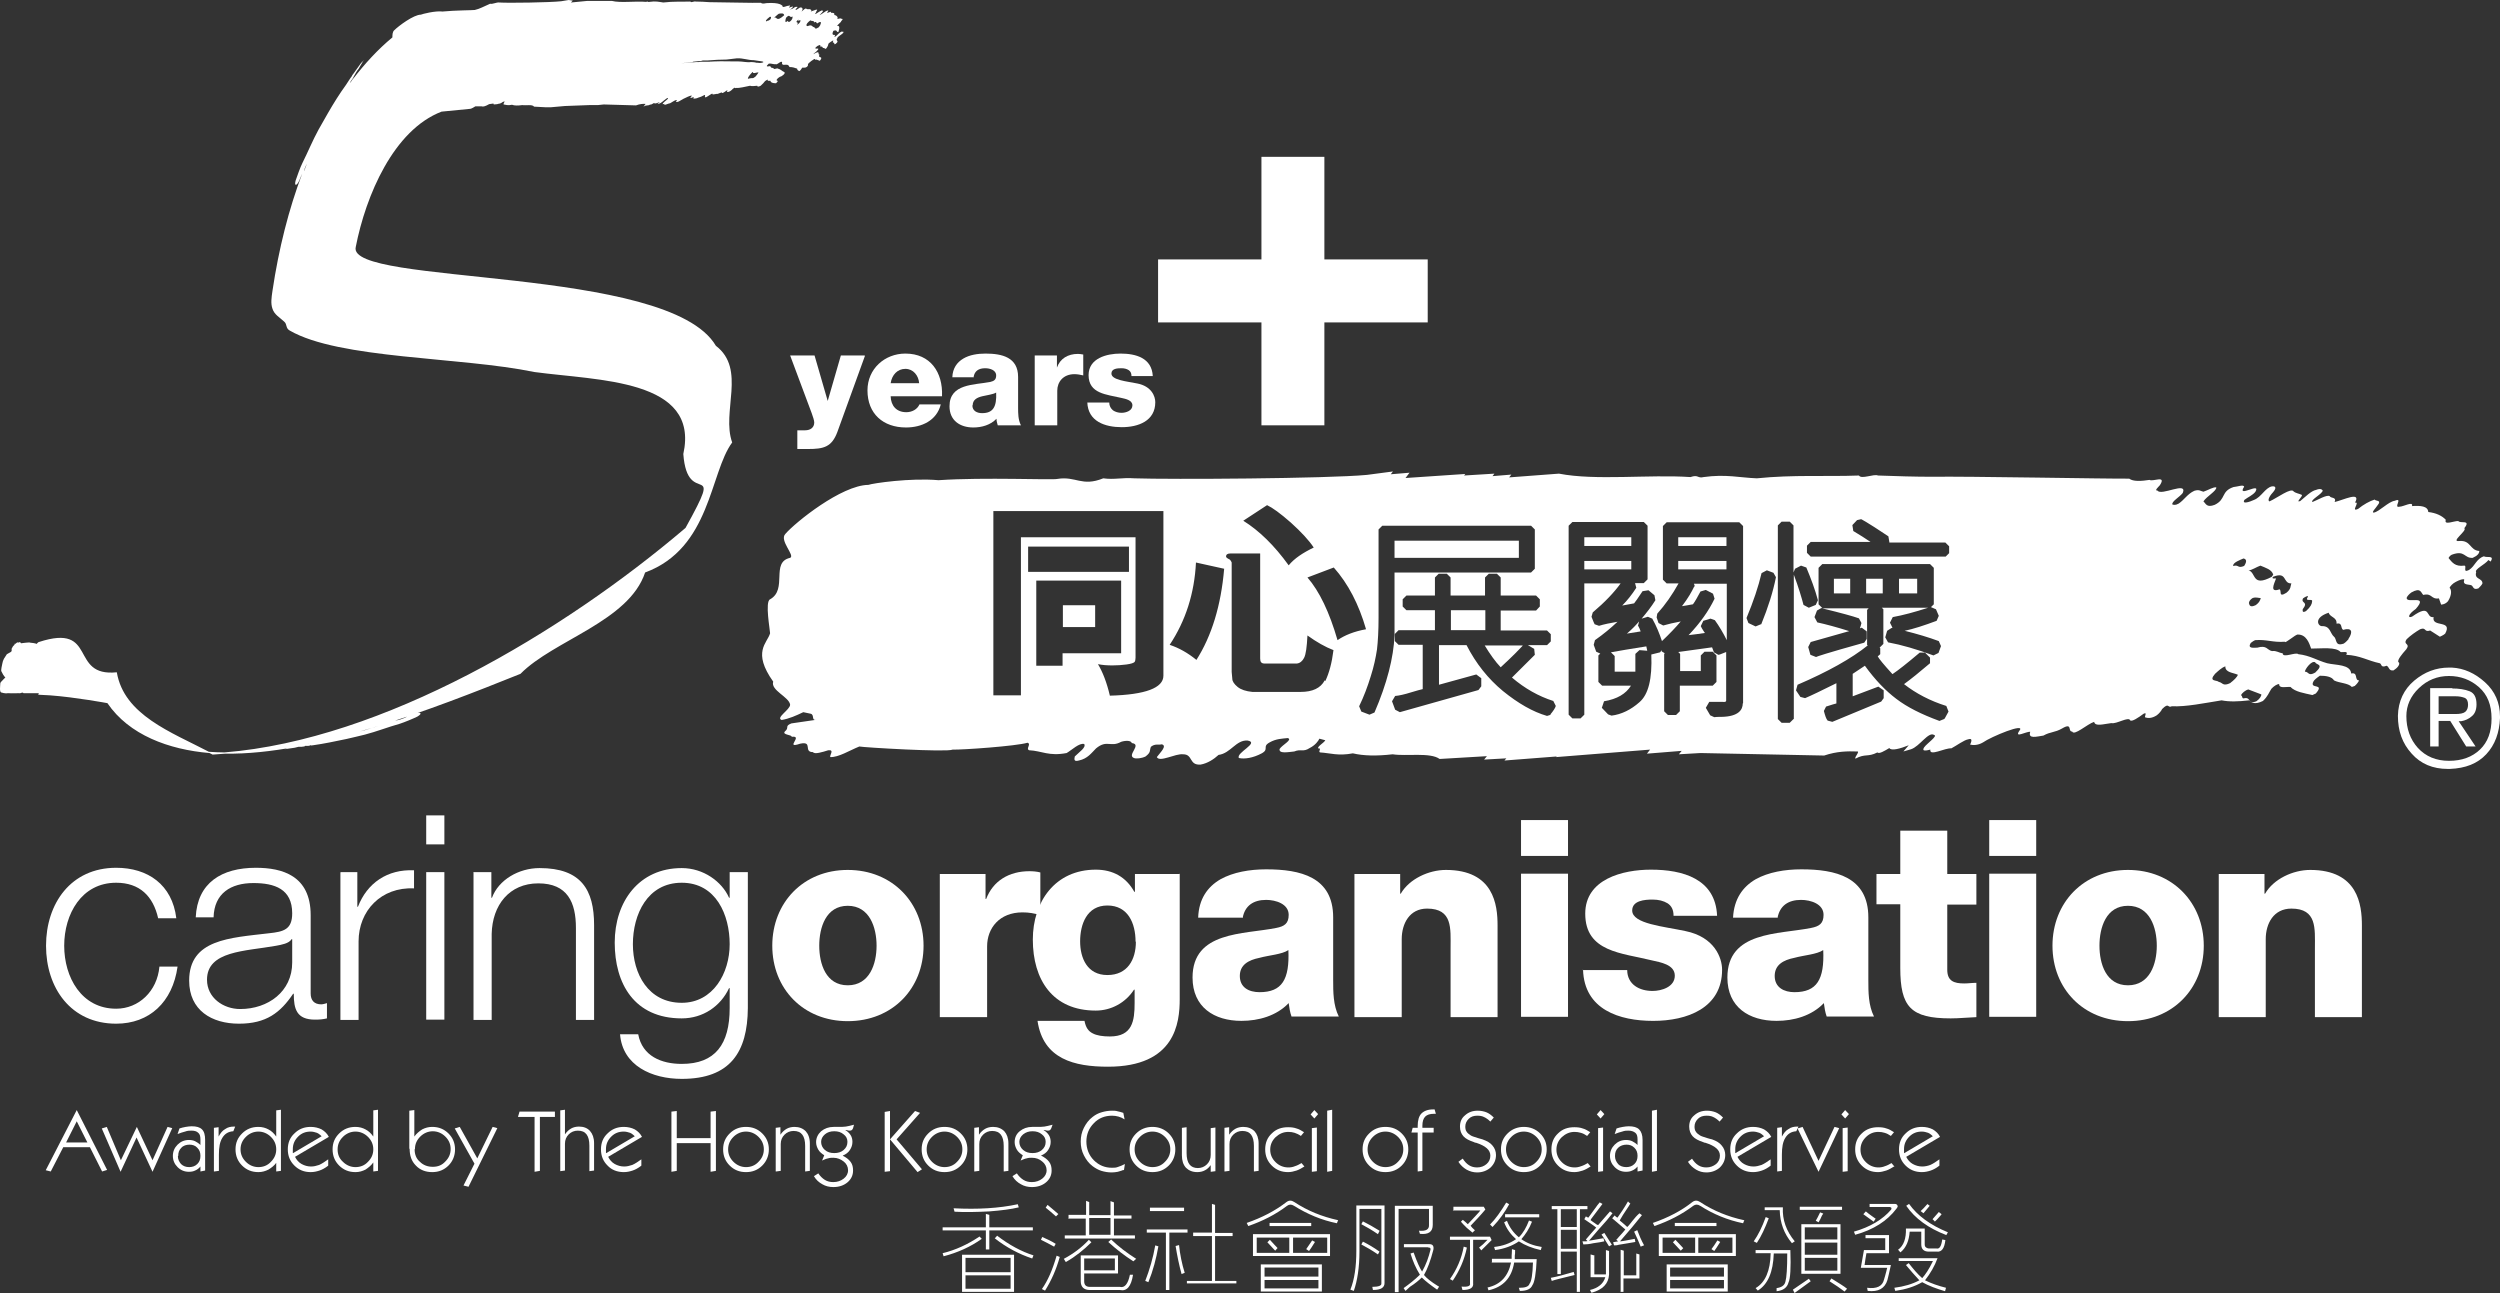 <svg width="116" height="60" viewBox="0 0 116 60" fill="none" xmlns="http://www.w3.org/2000/svg">
<rect x="0" y="0" width="116" height="60" fill="#333333" stroke="none"/>
<path d="M37.969 1.288C37.969 1.288 38.056 1.186 38.056 1.172C38.129 1.013 38.085 0.969 37.925 1.085C37.867 1.085 37.896 0.969 37.78 1.042C37.78 0.94 37.635 0.998 37.605 0.94C37.315 1.157 37.431 1.244 37.504 1.201C37.678 1.129 37.678 1.244 37.765 1.259C37.824 1.259 37.794 1.403 37.969 1.273M36.981 1.157C37.126 1.056 37.141 0.998 37.141 0.955C37.141 0.883 36.981 1.042 37.053 0.912C37.053 0.897 37.01 0.94 36.966 0.984C36.923 1.085 37.082 0.984 36.981 1.157ZM36.559 0.955C36.559 0.955 36.559 1.1 36.705 0.955C36.792 0.854 36.763 0.825 36.777 0.767C36.603 0.854 36.676 0.608 36.472 0.825C36.443 0.94 36.385 1.1 36.559 0.969M36.385 0.709C36.37 0.593 36.24 0.622 36.138 0.637C36.065 0.68 35.978 0.781 35.92 0.81C36.08 0.781 36.007 1.042 36.385 0.709ZM35.542 0.998C35.644 0.926 35.629 0.998 35.746 0.897C35.804 0.796 35.775 0.767 35.717 0.781C35.658 0.825 35.513 0.94 35.542 0.984M34.917 3.342C34.917 3.342 34.787 3.472 34.743 3.545C34.627 3.733 34.787 3.617 34.83 3.632C34.903 3.603 34.917 3.675 35.063 3.545C35.121 3.472 35.179 3.4 35.193 3.357C35.092 3.357 34.932 3.443 34.932 3.342M14.109 7.943L14.24 7.596C14.153 7.755 14.095 7.943 14.109 7.943ZM1.802 32.163C1.569 32.163 1.322 32.163 1.235 32.163C1.177 32.163 1.148 32.163 1.09 32.163C1.032 32.091 0.959 32.192 0.886 32.163C0.872 32.163 0.552 32.178 0.363 32.163C0.232 32.192 0.087 32.134 0.073 32.134C-0.044 32.134 0.015 31.801 0.015 31.7C0.015 31.642 0.262 31.44 0.247 31.425C0.174 31.382 0.102 31.223 0.058 31.136C0.044 31.121 0.087 30.846 0.102 30.817C0.131 30.731 0.102 30.658 0.291 30.398C0.305 30.326 0.509 30.282 0.538 30.21C0.552 30.166 0.523 30.094 0.552 30.08C0.61 29.949 0.654 29.949 0.654 29.935C0.697 29.935 0.654 29.834 0.712 29.877C0.814 29.776 0.843 29.805 0.857 29.819C0.93 29.761 0.959 29.819 0.974 29.848C0.988 29.848 1.38 29.79 1.395 29.819C1.439 29.819 1.657 29.848 1.7 29.877C1.758 29.805 1.787 29.79 1.802 29.79C4.563 28.893 3.182 31.425 5.42 31.194C5.754 33.176 7.948 33.972 9.692 34.883C9.924 34.898 10.171 34.912 10.418 34.912C17.756 34.319 26.097 29.356 31.808 24.495C33.668 21.138 31.895 23.67 31.706 21.066C32.476 17.579 27.768 17.666 24.789 17.261C21.375 16.552 15.737 16.668 13.441 15.336C13.238 15.221 13.339 15.047 13.179 14.917C12.961 14.714 12.729 14.598 12.642 14.324C12.555 14.078 12.598 13.803 12.642 13.499C12.932 11.546 13.397 9.708 14.022 8.059C13.906 8.29 13.891 8.435 13.775 8.551C13.775 8.551 13.644 8.667 13.717 8.377C13.79 8.16 13.935 7.755 14.037 7.552C14.298 7.032 14.502 6.525 14.778 6.019C14.923 5.773 15.068 5.512 15.214 5.252C15.49 4.775 15.751 4.355 16.056 3.935L16.187 3.733L16.274 3.603C16.274 3.603 16.318 3.559 16.347 3.487L16.434 3.371L16.536 3.226L16.827 2.821C16.827 2.821 16.768 2.908 16.754 2.937C16.797 2.894 16.841 2.836 16.885 2.778L16.696 3.096L16.638 3.197C16.536 3.313 16.507 3.4 16.449 3.487C16.42 3.545 16.391 3.588 16.362 3.646C16.289 3.747 16.245 3.805 16.245 3.849L16.318 3.747L16.449 3.545L16.362 3.689C16.928 2.952 17.539 2.286 18.207 1.736C18.207 1.635 18.207 1.476 18.294 1.403C18.498 1.201 19.195 0.68 19.529 0.68C19.587 0.651 20.198 0.492 20.532 0.535C21.113 0.477 21.956 0.477 22.029 0.463C22.276 0.405 22.406 0.318 22.741 0.174C22.857 0.203 23.031 0.101 23.162 0.116C23.583 0.145 25.516 0.116 26.039 0.058L26.388 0L26.577 0.029L26.489 0.116L27.245 0.043H27.594H27.797H28.393C28.785 0.145 29.483 0.043 29.977 0.087C30.093 0.043 30.049 0.116 30.137 0.087C30.427 0.043 30.573 0.087 30.776 0.116C31.256 0.058 31.633 0.087 32.04 0.072C32.04 0.145 32.229 0.043 32.273 0.072C32.491 0.072 32.709 0.087 32.927 0.101C33.304 0.101 35.092 0.145 35.31 0.13C35.339 0.174 35.44 0.174 35.557 0.145C36.211 0.101 36.283 0.26 36.312 0.275C36.298 0.333 36.327 0.347 36.53 0.275C36.588 0.275 36.676 0.231 36.661 0.275C36.472 0.477 36.908 0.188 36.763 0.362C36.705 0.42 36.705 0.405 36.647 0.449C36.835 0.405 36.835 0.333 36.923 0.318C36.981 0.318 37.053 0.304 36.966 0.376C36.879 0.463 36.923 0.449 36.937 0.463C37.068 0.405 37.111 0.304 37.213 0.362C37.3 0.449 37.141 0.564 37.213 0.521C37.3 0.449 37.329 0.405 37.402 0.391C37.446 0.463 37.577 0.405 37.605 0.434C37.605 0.477 37.693 0.434 37.62 0.535C37.736 0.506 38.041 0.347 37.867 0.535C37.94 0.506 37.736 0.709 37.867 0.637C37.969 0.564 38.071 0.506 38.143 0.477C38.143 0.506 38.245 0.477 38.143 0.579C38.114 0.622 38.012 0.694 38.041 0.694C38.129 0.666 38.303 0.506 38.39 0.492C38.521 0.434 38.318 0.622 38.39 0.593C38.448 0.593 38.608 0.492 38.55 0.593C38.652 0.593 38.739 0.593 38.71 0.694C38.797 0.709 38.855 0.752 38.87 0.825C38.797 0.926 38.971 0.839 39.015 0.854C39.015 0.897 39.189 0.825 39.029 0.984C39.059 1.013 38.754 1.23 38.87 1.201C39.015 1.186 38.899 1.49 38.899 1.49C38.782 1.49 38.87 1.36 38.666 1.432C38.608 1.563 38.608 1.635 38.739 1.62C38.782 1.62 38.652 1.751 38.768 1.693C38.87 1.62 38.942 1.505 39.059 1.461C39.073 1.49 39.204 1.432 39.102 1.548C39.029 1.62 38.855 1.707 38.855 1.765C38.768 1.895 38.884 1.866 38.855 1.953C38.841 1.982 38.797 2.011 38.768 2.04C38.666 2.083 38.739 1.997 38.695 1.982C38.666 1.982 38.608 1.982 38.666 1.895C38.666 1.866 38.608 1.895 38.55 1.939C38.506 1.968 38.448 2.011 38.434 2.04C38.434 2.083 38.405 2.17 38.318 2.272L38.23 2.228C38.129 2.243 38.201 2.127 38.071 2.17C38.056 2.127 38.1 2.04 37.94 2.127C37.896 2.156 37.867 2.185 37.838 2.214C37.78 2.329 38.143 2.141 37.867 2.402C37.809 2.445 37.751 2.489 37.736 2.517C38.114 2.286 37.911 2.561 38.027 2.532C37.911 2.72 38.245 2.575 38.041 2.821L37.882 2.763C37.78 2.807 37.867 2.706 37.765 2.749C37.693 2.792 37.591 2.865 37.533 2.923C37.431 3.024 37.547 2.995 37.446 3.096C37.344 3.183 37.213 3.111 37.213 3.154C37.155 3.255 37.126 3.27 37.097 3.299C36.952 3.255 37.01 3.183 36.981 3.183C36.85 3.14 36.792 3.111 36.632 3.111C36.574 2.966 36.487 3.009 36.356 3.009C36.211 2.98 36.356 2.865 36.24 2.865C36.211 2.865 36.007 3.024 36.022 2.98C35.876 2.995 35.818 2.937 35.673 2.952C35.513 3.096 35.6 3.082 35.644 3.082C35.789 3.038 35.746 3.125 35.789 3.14C35.847 3.14 35.862 3.169 35.905 3.169C35.862 3.255 36.08 3.14 36.094 3.183C36.225 3.212 36.283 3.299 36.385 3.342C36.487 3.386 36.269 3.559 36.196 3.559C36.138 3.588 36.094 3.632 36.065 3.66C35.949 3.805 36.211 3.675 36.007 3.863C35.862 3.863 35.76 3.834 35.746 3.747C35.688 3.747 35.586 3.776 35.629 3.689C35.615 3.689 35.542 3.733 35.499 3.762C35.44 3.834 35.397 3.892 35.295 3.979C35.164 4.051 35.135 4.008 35.135 3.979C34.99 3.993 34.888 4.008 34.801 3.979C34.569 4.022 34.322 4.095 34.147 4.08C34.075 4.123 34.147 4.008 34.002 4.123C33.987 4.152 33.929 4.196 33.886 4.225C33.798 4.283 33.755 4.268 33.726 4.254C33.711 4.254 33.798 4.152 33.726 4.196C33.639 4.254 33.522 4.34 33.508 4.312C33.508 4.239 33.304 4.384 33.261 4.355C33.159 4.369 33.028 4.413 33.057 4.34C32.956 4.369 32.709 4.586 32.723 4.5C32.665 4.5 32.796 4.34 32.621 4.442C32.491 4.514 32.462 4.5 32.331 4.558C32.244 4.572 32.113 4.615 32.2 4.5C32.157 4.5 31.953 4.615 32.069 4.485C32.229 4.326 31.677 4.586 31.532 4.688C31.445 4.746 31.386 4.731 31.357 4.731C31.386 4.688 31.445 4.615 31.372 4.644C31.314 4.644 31.183 4.746 31.096 4.789C31.023 4.789 30.762 4.934 30.834 4.818C30.776 4.832 30.703 4.861 30.776 4.775C30.834 4.702 31.038 4.572 30.994 4.558C30.951 4.5 30.733 4.76 30.602 4.803L30.5 4.832L30.616 4.731C30.485 4.789 30.355 4.832 30.355 4.775C30.282 4.818 30.18 4.876 30.18 4.847C30.02 4.934 30.02 4.847 29.861 4.948C29.861 4.919 29.991 4.818 29.933 4.818C29.832 4.818 29.701 4.818 29.512 4.89L28.015 4.847L27.739 4.876H27.347L26.213 4.919L25.56 4.977H25.312L24.775 4.948C24.717 4.832 24.383 4.905 24.237 4.876C24.019 4.905 23.874 4.905 23.758 4.861C23.554 4.905 23.482 4.861 23.365 4.847C23.365 4.76 23.409 4.731 23.438 4.717H23.351C23.177 4.847 23.177 4.789 23.075 4.832C23.002 4.832 22.871 4.876 22.9 4.803L22.697 4.832C22.523 4.934 22.406 4.963 22.348 4.934H22.058C21.985 4.977 21.898 5.035 21.825 5.049L20.488 5.18C18.265 6.033 16.972 9.072 16.507 11.459C16.056 13.267 31.023 12.298 33.217 16.045C34.641 17.131 33.464 19.113 33.973 20.53C32.927 21.948 32.985 25.435 29.933 26.564C29.178 28.835 25.69 29.703 24.15 31.266C20.009 32.93 14.589 35.028 10.448 34.97C10.259 34.984 10.055 34.999 9.866 35.013L9.721 34.941C7.832 34.782 5.987 34.102 4.984 32.626C4.984 32.626 3.502 32.351 2.325 32.264L1.773 32.235L1.802 32.163ZM32.157 2.879C32.157 2.879 31.633 2.937 31.59 2.937L32.316 2.879H32.418C32.418 2.879 32.476 2.879 32.549 2.865H32.636C32.636 2.865 32.68 2.865 32.752 2.865H32.912C32.985 2.85 33.057 2.865 33.159 2.85C33.508 2.836 33.784 2.85 34.104 2.85H34.264C34.467 2.85 34.67 2.908 34.845 2.879C34.961 2.879 35.135 2.908 35.048 2.908C35.208 2.908 35.252 2.937 35.368 2.908C35.368 2.908 35.484 2.879 35.368 2.85C35.281 2.836 35.092 2.807 34.975 2.792C34.685 2.792 34.481 2.691 34.191 2.706L33.711 2.763C33.421 2.763 33.174 2.778 32.81 2.807H32.898C32.898 2.807 32.854 2.807 32.752 2.807H32.607L32.505 2.836H32.418L32.142 2.865L32.157 2.879ZM14.429 34.579H14.284C14.284 34.579 14.356 34.565 14.385 34.594H14.429V34.579ZM14.124 34.637C14.124 34.637 14.066 34.637 13.993 34.652H13.848L13.673 34.695L13.179 34.767C13.179 34.767 13.092 34.767 13.063 34.767H13.165C13.165 34.767 13.281 34.767 13.31 34.738C13.238 34.738 13.179 34.738 13.107 34.738L13.47 34.652H13.586L13.688 34.623C13.746 34.623 13.804 34.579 13.92 34.579C13.979 34.565 14.037 34.55 14.095 34.536C14.124 34.536 14.153 34.536 14.182 34.536C14.24 34.521 14.4 34.464 14.313 34.478L13.964 34.55C14.08 34.521 14.197 34.492 14.327 34.478C14.415 34.478 14.516 34.449 14.632 34.435C14.778 34.406 14.923 34.348 15.097 34.319C15.737 34.203 16.303 34.029 16.914 33.885C17.03 33.856 17.132 33.812 17.233 33.783C17.626 33.682 18.076 33.465 18.41 33.422C18.628 33.393 18.992 33.219 18.832 33.263C19.151 33.176 19.268 33.075 19.457 33.075C19.457 33.075 19.631 33.089 19.369 33.248C19.166 33.349 18.774 33.509 18.556 33.581C17.989 33.74 17.48 33.943 16.928 34.087C16.652 34.16 16.362 34.218 16.071 34.29C15.519 34.406 15.039 34.507 14.531 34.579L14.298 34.608H14.153L14.124 34.637Z" fill="white"/>
<path d="M7.338 42.608C7.106 41.581 6.481 40.959 5.391 40.959C3.778 40.959 2.979 42.42 2.979 43.882C2.979 45.343 3.778 46.804 5.391 46.804C6.437 46.804 7.295 45.994 7.397 44.851H8.239C8.007 46.501 6.932 47.499 5.391 47.499C3.284 47.499 2.136 45.835 2.136 43.882C2.136 41.928 3.284 40.265 5.391 40.265C6.859 40.265 7.992 41.046 8.181 42.608H7.338Z" fill="white"/>
<path d="M13.558 44.663C13.558 46.009 12.439 46.819 11.146 46.819C10.361 46.819 9.605 46.298 9.605 45.459C9.605 44.113 11.378 44.142 12.817 43.882C13.049 43.838 13.413 43.78 13.529 43.578H13.558V44.663ZM9.91 42.565C9.939 41.451 10.71 40.974 11.756 40.974C12.744 40.974 13.558 41.248 13.558 42.377C13.558 43.129 13.166 43.231 12.483 43.303C10.666 43.52 8.777 43.578 8.777 45.502C8.777 46.877 9.823 47.499 11.088 47.499C12.352 47.499 13.006 46.992 13.602 46.11H13.631C13.631 46.819 13.761 47.311 14.619 47.311C14.851 47.311 14.982 47.296 15.171 47.253V46.544C15.171 46.544 14.997 46.602 14.91 46.602C14.575 46.602 14.415 46.414 14.415 46.095V42.464C14.415 40.626 13.093 40.265 11.872 40.265C10.288 40.265 9.155 40.959 9.082 42.565H9.925H9.91Z" fill="white"/>
<path d="M15.81 40.468H16.58V42.074H16.609C17.031 40.975 17.975 40.324 19.211 40.382V41.221C17.685 41.148 16.638 42.262 16.638 43.68V47.326H15.795V40.483L15.81 40.468Z" fill="white"/>
<path d="M19.776 40.467H20.619V47.311H19.776V40.467ZM19.776 37.834H20.619V39.179H19.776V37.834Z" fill="white"/>
<path d="M21.956 40.467H22.799V41.654H22.828C23.133 40.829 24.063 40.279 25.037 40.279C26.97 40.279 27.566 41.292 27.566 42.927V47.325H26.723V43.057C26.723 41.871 26.33 40.988 24.979 40.988C23.627 40.988 22.843 42.001 22.814 43.332V47.325H21.971V40.482L21.956 40.467Z" fill="white"/>
<path d="M31.633 46.53C30.078 46.53 29.366 45.184 29.366 43.81C29.366 42.435 30.035 40.959 31.633 40.959C33.232 40.959 33.857 42.464 33.857 43.81C33.857 45.155 33.087 46.53 31.633 46.53ZM34.7 40.467H33.857V41.654H33.828C33.494 40.901 32.636 40.279 31.633 40.279C29.642 40.279 28.523 41.842 28.523 43.737C28.523 45.633 29.424 47.253 31.633 47.253C32.622 47.253 33.435 46.689 33.828 45.85H33.857V46.776C33.857 48.454 33.188 49.365 31.633 49.365C30.689 49.365 29.802 49.004 29.613 47.991H28.77C28.887 49.452 30.253 50.06 31.633 50.06C33.886 50.06 34.685 48.816 34.7 46.776V40.482V40.467Z" fill="white"/>
<path fill-rule="evenodd" clip-rule="evenodd" d="M38.013 43.881C38.013 43.042 38.319 42.029 39.336 42.029C40.353 42.029 40.673 43.042 40.673 43.881C40.673 44.72 40.353 45.718 39.336 45.718C38.319 45.718 38.013 44.72 38.013 43.881ZM35.834 43.881C35.834 45.878 37.272 47.382 39.336 47.382C41.4 47.382 42.853 45.878 42.853 43.881C42.853 41.884 41.4 40.365 39.336 40.365C37.272 40.365 35.834 41.884 35.834 43.881Z" fill="white"/>
<path fill-rule="evenodd" clip-rule="evenodd" d="M43.622 47.195H45.802V43.911C45.802 43.072 46.369 42.334 47.444 42.334C47.735 42.334 47.996 42.377 48.272 42.464V40.482C48.112 40.438 47.924 40.424 47.764 40.424C46.819 40.424 46.078 40.872 45.758 41.712H45.729V40.554H43.607V47.195H43.622Z" fill="white"/>
<path fill-rule="evenodd" clip-rule="evenodd" d="M52.705 43.694C52.705 44.533 52.312 45.242 51.382 45.242C50.452 45.242 50.118 44.461 50.118 43.679C50.118 42.898 50.423 42.015 51.382 42.015C52.341 42.015 52.69 42.84 52.69 43.694M54.754 40.554H52.661V41.379H52.632C52.254 40.699 51.644 40.352 50.844 40.352C48.955 40.352 47.923 41.842 47.923 43.593C47.923 45.459 48.839 46.891 50.844 46.891C51.556 46.891 52.225 46.529 52.617 45.922H52.646V46.544C52.646 47.369 52.545 48.092 51.498 48.092C51.164 48.092 50.888 48.049 50.699 47.947C50.496 47.846 50.379 47.672 50.321 47.369H48.141C48.403 49.148 49.856 49.495 51.411 49.495C54.536 49.495 54.739 47.456 54.739 46.356V40.525L54.754 40.554Z" fill="white"/>
<path fill-rule="evenodd" clip-rule="evenodd" d="M57.528 45.285C57.528 44.764 57.935 44.547 58.429 44.446C58.908 44.316 59.475 44.287 59.781 44.084C59.839 45.444 59.49 46.037 58.444 46.037C57.949 46.037 57.528 45.82 57.528 45.285ZM57.659 42.594C57.76 42.03 58.153 41.755 58.749 41.755C59.199 41.755 59.795 41.943 59.795 42.449C59.795 42.854 59.592 42.985 59.214 43.057C57.702 43.361 55.334 43.202 55.334 45.357C55.334 46.732 56.336 47.368 57.601 47.368C58.4 47.368 59.228 47.137 59.795 46.544C59.824 46.761 59.853 46.963 59.926 47.166H62.12C61.859 46.645 61.859 46.023 61.859 45.473V42.565C61.859 40.684 60.333 40.337 58.749 40.337C57.993 40.337 57.223 40.467 56.627 40.8C56.031 41.147 55.624 41.711 55.595 42.58H57.63L57.659 42.594Z" fill="white"/>
<path fill-rule="evenodd" clip-rule="evenodd" d="M62.86 47.194H65.04V43.577C65.04 42.854 65.403 42.159 66.217 42.159C67.409 42.159 67.307 43.085 67.307 43.982V47.194H69.487V42.941C69.487 41.986 69.313 40.365 67.089 40.365C66.29 40.365 65.389 40.785 64.996 41.465H64.968V40.553H62.846V47.194H62.86Z" fill="white"/>
<path fill-rule="evenodd" clip-rule="evenodd" d="M70.576 47.18H72.756V40.539H70.576V47.18ZM72.756 38.051H70.576V39.715H72.756V38.051Z" fill="white"/>
<path fill-rule="evenodd" clip-rule="evenodd" d="M73.453 44.996C73.511 46.848 75.139 47.369 76.708 47.369C78.278 47.369 79.905 46.776 79.905 44.996C79.905 44.446 79.557 43.477 78.205 43.202C77.202 42.985 75.734 42.869 75.734 42.247C75.734 41.784 76.316 41.74 76.679 41.74C76.955 41.74 77.188 41.798 77.377 41.914C77.551 42.03 77.653 42.203 77.653 42.493H79.673C79.6 40.771 78.074 40.352 76.606 40.352C75.299 40.352 73.555 40.786 73.555 42.392C73.555 44.186 75.269 44.215 76.65 44.562C77.028 44.649 77.711 44.75 77.711 45.271C77.711 45.792 77.101 45.98 76.679 45.98C76.374 45.98 76.083 45.907 75.865 45.748C75.647 45.589 75.502 45.343 75.502 45.01H73.424L73.453 44.996Z" fill="white"/>
<path fill-rule="evenodd" clip-rule="evenodd" d="M82.346 45.285C82.346 44.764 82.753 44.547 83.247 44.446C83.726 44.316 84.293 44.287 84.598 44.084C84.656 45.444 84.308 46.037 83.261 46.037C82.782 46.037 82.346 45.82 82.346 45.285ZM82.477 42.594C82.578 42.03 82.971 41.755 83.567 41.755C84.017 41.755 84.613 41.943 84.613 42.449C84.613 42.854 84.409 42.985 84.032 43.057C82.52 43.361 80.151 43.202 80.151 45.357C80.151 46.732 81.154 47.368 82.433 47.368C83.232 47.368 84.061 47.137 84.627 46.544C84.656 46.761 84.686 46.963 84.758 47.166H86.953C86.691 46.645 86.691 46.023 86.691 45.473V42.565C86.691 40.684 85.165 40.337 83.581 40.337C82.825 40.337 82.055 40.467 81.459 40.8C80.864 41.147 80.457 41.711 80.413 42.58H82.462L82.477 42.594Z" fill="white"/>
<path fill-rule="evenodd" clip-rule="evenodd" d="M91.704 40.554H90.353V38.543H88.173V40.554H87.068V41.958H88.173V44.909C88.173 46.718 88.652 47.253 90.513 47.253C90.919 47.253 91.312 47.209 91.704 47.195V45.603C91.515 45.603 91.326 45.632 91.138 45.632C90.658 45.632 90.353 45.517 90.353 44.996V41.972H91.704V40.569V40.554Z" fill="white"/>
<path fill-rule="evenodd" clip-rule="evenodd" d="M92.3 47.18H94.48V40.539H92.3V47.18ZM94.48 38.051H92.3V39.715H94.48V38.051Z" fill="white"/>
<path fill-rule="evenodd" clip-rule="evenodd" d="M97.415 43.881C97.415 43.042 97.72 42.029 98.738 42.029C99.755 42.029 100.075 43.042 100.075 43.881C100.075 44.72 99.755 45.718 98.738 45.718C97.72 45.718 97.415 44.72 97.415 43.881ZM95.235 43.881C95.235 45.878 96.674 47.382 98.738 47.382C100.801 47.382 102.255 45.878 102.255 43.881C102.255 41.884 100.801 40.365 98.738 40.365C96.674 40.365 95.235 41.884 95.235 43.881Z" fill="white"/>
<path fill-rule="evenodd" clip-rule="evenodd" d="M102.95 47.194H105.13V43.577C105.13 42.854 105.493 42.159 106.322 42.159C107.513 42.159 107.412 43.085 107.412 43.982V47.194H109.592V42.941C109.592 41.986 109.417 40.365 107.194 40.365C106.394 40.365 105.493 40.785 105.101 41.465H105.072V40.553H102.95V47.194Z" fill="white"/>
<path d="M2.122 54.299L3.561 51.507L4.97 54.285L4.738 54.357L4.171 53.229H2.936L2.355 54.357L2.122 54.299ZM3.067 53.011H4.055L3.561 52.028L3.067 53.011Z" fill="white"/>
<path d="M5.595 54.371L4.723 52.36L4.955 52.288L5.609 53.836L6.35 52.288L7.077 53.836L7.775 52.288L7.992 52.346L7.077 54.371L6.336 52.78L5.595 54.371Z" fill="white"/>
<path d="M9.3 54.125C9.228 54.212 9.155 54.27 9.053 54.313C8.966 54.357 8.864 54.371 8.763 54.371C8.559 54.371 8.385 54.299 8.239 54.154C8.094 54.01 8.021 53.836 8.021 53.633C8.021 53.431 8.094 53.257 8.239 53.112C8.385 52.968 8.559 52.895 8.763 52.895C8.864 52.895 8.966 52.91 9.053 52.953C9.14 52.997 9.228 53.054 9.3 53.127V52.867C9.3 52.722 9.271 52.62 9.199 52.563C9.126 52.49 9.024 52.461 8.879 52.461C8.792 52.461 8.705 52.461 8.588 52.505C8.487 52.534 8.37 52.563 8.239 52.62L8.327 52.36C8.428 52.331 8.516 52.302 8.617 52.288C8.719 52.273 8.806 52.259 8.893 52.259C9.111 52.259 9.271 52.302 9.373 52.404C9.475 52.505 9.518 52.664 9.518 52.895V54.313L9.3 54.357V54.111V54.125ZM8.254 53.648C8.254 53.792 8.312 53.908 8.399 54.01C8.501 54.111 8.632 54.154 8.777 54.154C8.923 54.154 9.053 54.111 9.155 54.01C9.257 53.908 9.3 53.792 9.3 53.633C9.3 53.474 9.257 53.358 9.155 53.257C9.068 53.156 8.937 53.112 8.792 53.112C8.646 53.112 8.501 53.156 8.414 53.257C8.312 53.358 8.269 53.474 8.269 53.633" fill="white"/>
<path d="M9.925 54.357V52.331L10.143 52.302V52.736C10.23 52.577 10.317 52.462 10.448 52.389C10.564 52.302 10.71 52.273 10.855 52.273H10.913L10.826 52.49C10.593 52.505 10.433 52.606 10.317 52.794C10.201 52.982 10.157 53.228 10.157 53.576V54.328L9.939 54.357H9.925Z" fill="white"/>
<path d="M12.832 53.937C12.73 54.082 12.599 54.183 12.454 54.27C12.309 54.342 12.163 54.386 11.989 54.386C11.684 54.386 11.437 54.285 11.233 54.082C11.03 53.88 10.928 53.633 10.928 53.33C10.928 53.026 11.03 52.794 11.233 52.592C11.437 52.389 11.684 52.288 11.989 52.288C12.163 52.288 12.323 52.331 12.454 52.404C12.599 52.476 12.716 52.592 12.817 52.736V51.521L13.035 51.492V54.328L12.817 54.357V53.937H12.832ZM11.161 53.33C11.161 53.561 11.248 53.749 11.408 53.908C11.567 54.068 11.771 54.154 11.989 54.154C12.207 54.154 12.41 54.082 12.57 53.908C12.73 53.749 12.817 53.561 12.817 53.33C12.817 53.098 12.73 52.91 12.57 52.751C12.41 52.592 12.207 52.505 11.989 52.505C11.771 52.505 11.567 52.592 11.408 52.751C11.248 52.91 11.161 53.098 11.161 53.33Z" fill="white"/>
<path d="M15.215 54.097C15.084 54.198 14.953 54.27 14.822 54.314C14.691 54.357 14.561 54.386 14.415 54.386C14.11 54.386 13.863 54.285 13.66 54.082C13.456 53.88 13.354 53.634 13.354 53.33C13.354 53.026 13.456 52.78 13.66 52.592C13.863 52.389 14.11 52.288 14.415 52.288C14.604 52.288 14.779 52.331 14.924 52.404C15.069 52.491 15.186 52.606 15.258 52.751L13.689 53.677C13.761 53.822 13.863 53.938 13.994 54.01C14.125 54.082 14.27 54.126 14.43 54.126C14.561 54.126 14.677 54.097 14.808 54.053C14.938 53.995 15.069 53.908 15.229 53.793V54.082L15.215 54.097ZM13.601 53.503L14.924 52.722C14.924 52.722 14.793 52.592 14.706 52.563C14.619 52.534 14.517 52.505 14.415 52.505C14.183 52.505 13.994 52.577 13.834 52.737C13.674 52.896 13.587 53.084 13.587 53.315C13.587 53.359 13.587 53.388 13.587 53.417C13.587 53.446 13.587 53.474 13.587 53.503" fill="white"/>
<path d="M17.321 53.937C17.22 54.082 17.089 54.183 16.958 54.27C16.813 54.342 16.667 54.386 16.493 54.386C16.188 54.386 15.941 54.285 15.737 54.082C15.534 53.88 15.432 53.633 15.432 53.33C15.432 53.026 15.534 52.794 15.737 52.592C15.941 52.389 16.188 52.288 16.493 52.288C16.667 52.288 16.827 52.331 16.958 52.404C17.103 52.476 17.22 52.592 17.321 52.736V51.521L17.539 51.492V54.328L17.321 54.357V53.937ZM15.665 53.33C15.665 53.561 15.737 53.749 15.912 53.908C16.072 54.068 16.275 54.154 16.493 54.154C16.711 54.154 16.915 54.082 17.074 53.908C17.234 53.749 17.321 53.561 17.321 53.33C17.321 53.098 17.234 52.91 17.074 52.751C16.915 52.592 16.711 52.505 16.493 52.505C16.275 52.505 16.072 52.592 15.912 52.751C15.752 52.91 15.665 53.098 15.665 53.33Z" fill="white"/>
<path d="M18.992 53.301V51.536L19.225 51.507V52.737C19.326 52.592 19.457 52.491 19.588 52.404C19.733 52.331 19.879 52.288 20.053 52.288C20.358 52.288 20.605 52.389 20.809 52.592C21.012 52.794 21.114 53.041 21.114 53.33C21.114 53.619 21.012 53.88 20.809 54.082C20.605 54.285 20.358 54.386 20.053 54.386C19.748 54.386 19.486 54.285 19.297 54.082C19.094 53.88 19.007 53.619 19.007 53.301M19.239 53.33C19.239 53.561 19.312 53.764 19.486 53.909C19.646 54.068 19.85 54.14 20.082 54.14C20.315 54.14 20.504 54.068 20.663 53.894C20.823 53.735 20.91 53.547 20.91 53.315C20.91 53.084 20.823 52.896 20.663 52.737C20.504 52.578 20.3 52.491 20.082 52.491C19.864 52.491 19.661 52.578 19.501 52.737C19.341 52.896 19.254 53.084 19.254 53.315" fill="white"/>
<path d="M21.739 55.066L21.506 55.008L22.015 53.995L21.1 52.36L21.332 52.288L22.146 53.749L22.858 52.288L23.076 52.346L21.739 55.066Z" fill="white"/>
<path d="M24.804 54.371V51.825H24.034L24.106 51.579H25.748V51.825H25.051V54.328L24.804 54.371Z" fill="white"/>
<path d="M25.996 54.357V51.521L26.214 51.492V52.635C26.301 52.505 26.402 52.418 26.504 52.36C26.606 52.302 26.737 52.273 26.868 52.273C27.086 52.273 27.26 52.346 27.376 52.476C27.492 52.606 27.565 52.794 27.565 53.04V54.313L27.347 54.342V53.156C27.347 52.925 27.303 52.751 27.216 52.635C27.129 52.519 26.998 52.462 26.809 52.462C26.65 52.462 26.504 52.519 26.388 52.635C26.272 52.751 26.214 52.896 26.214 53.069V54.313L25.996 54.342V54.357Z" fill="white"/>
<path d="M29.745 54.097C29.614 54.198 29.483 54.27 29.353 54.314C29.222 54.357 29.091 54.386 28.946 54.386C28.64 54.386 28.379 54.285 28.19 54.082C27.986 53.88 27.885 53.634 27.885 53.33C27.885 53.026 27.986 52.78 28.19 52.592C28.393 52.389 28.64 52.288 28.946 52.288C29.135 52.288 29.309 52.331 29.454 52.404C29.6 52.491 29.716 52.606 29.788 52.751L28.219 53.677C28.292 53.822 28.393 53.938 28.524 54.01C28.655 54.082 28.8 54.126 28.96 54.126C29.091 54.126 29.207 54.097 29.338 54.053C29.469 53.995 29.6 53.908 29.759 53.793V54.082L29.745 54.097ZM28.132 53.503L29.454 52.722C29.454 52.722 29.323 52.592 29.236 52.563C29.149 52.534 29.047 52.505 28.946 52.505C28.713 52.505 28.524 52.577 28.364 52.737C28.204 52.896 28.117 53.084 28.117 53.315C28.117 53.359 28.117 53.388 28.117 53.417C28.117 53.446 28.117 53.474 28.117 53.503" fill="white"/>
<path d="M31.154 54.371V51.579L31.402 51.55V52.809H32.971V51.579L33.218 51.55V54.328L32.971 54.371V53.04H31.402V54.328L31.154 54.371Z" fill="white"/>
<path d="M33.553 53.33C33.553 53.026 33.654 52.794 33.858 52.592C34.061 52.389 34.308 52.288 34.614 52.288C34.919 52.288 35.166 52.389 35.369 52.592C35.573 52.794 35.675 53.04 35.675 53.33C35.675 53.619 35.573 53.88 35.369 54.082C35.166 54.285 34.919 54.386 34.614 54.386C34.308 54.386 34.061 54.285 33.858 54.082C33.654 53.88 33.553 53.634 33.553 53.33ZM33.785 53.33C33.785 53.561 33.873 53.749 34.032 53.908C34.192 54.068 34.396 54.154 34.614 54.154C34.832 54.154 35.035 54.082 35.195 53.908C35.355 53.749 35.442 53.561 35.442 53.33C35.442 53.098 35.355 52.91 35.195 52.751C35.035 52.592 34.832 52.505 34.614 52.505C34.396 52.505 34.192 52.592 34.032 52.751C33.873 52.91 33.785 53.098 33.785 53.33Z" fill="white"/>
<path d="M35.993 54.357V52.331L36.211 52.303V52.65C36.298 52.52 36.4 52.433 36.502 52.375C36.603 52.317 36.734 52.288 36.865 52.288C37.083 52.288 37.258 52.36 37.388 52.491C37.505 52.621 37.577 52.809 37.577 53.055V54.328L37.359 54.357V53.171C37.359 52.939 37.316 52.766 37.228 52.65C37.141 52.534 37.01 52.476 36.822 52.476C36.662 52.476 36.516 52.534 36.4 52.65C36.284 52.766 36.226 52.91 36.226 53.084V54.328L36.008 54.357H35.993Z" fill="white"/>
<path d="M39.117 53.633C39.263 53.706 39.379 53.792 39.466 53.908C39.553 54.024 39.582 54.154 39.582 54.313C39.582 54.53 39.495 54.718 39.321 54.863C39.146 55.008 38.928 55.08 38.667 55.08C38.478 55.08 38.303 55.037 38.158 54.95C37.998 54.863 37.867 54.747 37.766 54.574L37.969 54.444C38.056 54.574 38.158 54.675 38.274 54.747C38.391 54.82 38.521 54.849 38.667 54.849C38.856 54.849 39.015 54.791 39.146 54.69C39.277 54.588 39.35 54.458 39.35 54.299C39.35 54.14 39.277 53.995 39.146 53.894C39.015 53.792 38.856 53.72 38.667 53.72C38.594 53.72 38.507 53.72 38.42 53.749C38.332 53.764 38.245 53.807 38.144 53.85L38.245 53.604C38.129 53.532 38.027 53.445 37.969 53.344C37.911 53.243 37.867 53.127 37.867 52.997C37.867 52.794 37.955 52.621 38.1 52.49C38.26 52.36 38.449 52.288 38.681 52.288C38.71 52.288 38.754 52.288 38.797 52.288C38.841 52.288 38.885 52.288 38.928 52.288C38.928 52.288 38.943 52.288 38.957 52.288H39.001C39.001 52.288 39.146 52.288 39.248 52.273C39.335 52.259 39.466 52.23 39.626 52.187L39.582 52.346C39.582 52.346 39.553 52.418 39.524 52.432C39.51 52.447 39.48 52.461 39.437 52.461C39.408 52.461 39.35 52.461 39.263 52.432C39.248 52.432 39.219 52.432 39.219 52.432C39.321 52.49 39.408 52.577 39.466 52.664C39.524 52.751 39.553 52.867 39.553 52.982C39.553 53.127 39.51 53.243 39.437 53.358C39.364 53.474 39.248 53.561 39.103 53.619M38.1 52.982C38.1 53.127 38.158 53.257 38.274 53.358C38.391 53.46 38.536 53.503 38.71 53.503C38.885 53.503 39.03 53.46 39.146 53.358C39.263 53.257 39.321 53.141 39.321 52.982C39.321 52.838 39.263 52.722 39.146 52.635C39.03 52.534 38.885 52.49 38.71 52.49C38.536 52.49 38.391 52.534 38.274 52.635C38.158 52.736 38.1 52.852 38.1 52.982Z" fill="white"/>
<path d="M41.049 54.371V51.593L41.296 51.55V54.342L41.049 54.371ZM41.296 52.866L42.459 51.55L42.691 51.637L41.602 52.866L42.779 54.255L42.575 54.386L41.296 52.866Z" fill="white"/>
<path d="M42.765 53.33C42.765 53.026 42.866 52.794 43.07 52.592C43.273 52.389 43.52 52.288 43.825 52.288C44.131 52.288 44.378 52.389 44.581 52.592C44.785 52.794 44.886 53.04 44.886 53.33C44.886 53.619 44.785 53.88 44.581 54.082C44.378 54.285 44.131 54.386 43.825 54.386C43.52 54.386 43.273 54.285 43.07 54.082C42.866 53.88 42.765 53.634 42.765 53.33ZM42.997 53.33C42.997 53.561 43.084 53.749 43.244 53.908C43.404 54.068 43.608 54.154 43.825 54.154C44.044 54.154 44.247 54.082 44.407 53.908C44.567 53.749 44.654 53.561 44.654 53.33C44.654 53.098 44.567 52.91 44.407 52.751C44.247 52.592 44.044 52.505 43.825 52.505C43.608 52.505 43.404 52.592 43.244 52.751C43.084 52.91 42.997 53.098 42.997 53.33Z" fill="white"/>
<path d="M45.206 54.357V52.331L45.424 52.303V52.65C45.511 52.52 45.613 52.433 45.715 52.375C45.816 52.317 45.947 52.288 46.078 52.288C46.296 52.288 46.47 52.36 46.601 52.491C46.717 52.621 46.79 52.809 46.79 53.055V54.328L46.572 54.357V53.171C46.572 52.939 46.529 52.766 46.441 52.65C46.354 52.534 46.223 52.476 46.034 52.476C45.875 52.476 45.729 52.534 45.613 52.65C45.497 52.766 45.439 52.91 45.439 53.084V54.328L45.221 54.357H45.206Z" fill="white"/>
<path d="M48.33 53.633C48.475 53.706 48.592 53.792 48.679 53.908C48.766 54.024 48.795 54.154 48.795 54.313C48.795 54.53 48.708 54.718 48.533 54.863C48.359 55.008 48.141 55.08 47.88 55.08C47.691 55.08 47.516 55.037 47.371 54.95C47.211 54.863 47.08 54.747 46.978 54.574L47.182 54.444C47.269 54.574 47.371 54.675 47.487 54.747C47.603 54.82 47.734 54.849 47.88 54.849C48.069 54.849 48.228 54.791 48.359 54.69C48.49 54.588 48.563 54.458 48.563 54.299C48.563 54.14 48.49 53.995 48.359 53.894C48.228 53.778 48.069 53.72 47.88 53.72C47.807 53.72 47.72 53.72 47.633 53.749C47.545 53.764 47.458 53.807 47.356 53.85L47.458 53.604C47.342 53.532 47.24 53.445 47.182 53.344C47.124 53.243 47.08 53.127 47.08 52.997C47.08 52.794 47.153 52.621 47.313 52.49C47.473 52.36 47.662 52.288 47.894 52.288C47.923 52.288 47.967 52.288 48.01 52.288C48.054 52.288 48.097 52.288 48.141 52.288C48.141 52.288 48.156 52.288 48.17 52.288H48.214C48.214 52.288 48.359 52.288 48.461 52.273C48.548 52.259 48.679 52.23 48.839 52.187L48.781 52.346C48.781 52.346 48.752 52.418 48.722 52.432C48.708 52.447 48.679 52.461 48.635 52.461C48.606 52.461 48.548 52.461 48.461 52.432C48.446 52.432 48.432 52.432 48.417 52.432C48.519 52.49 48.606 52.577 48.664 52.664C48.722 52.751 48.752 52.867 48.752 52.982C48.752 53.127 48.708 53.243 48.635 53.358C48.563 53.474 48.446 53.561 48.301 53.619M47.298 52.982C47.298 53.127 47.356 53.257 47.473 53.358C47.589 53.46 47.734 53.503 47.909 53.503C48.083 53.503 48.228 53.46 48.345 53.358C48.461 53.257 48.519 53.141 48.519 52.982C48.519 52.838 48.461 52.722 48.345 52.635C48.228 52.534 48.083 52.49 47.909 52.49C47.734 52.49 47.603 52.534 47.473 52.635C47.356 52.736 47.298 52.852 47.298 52.982Z" fill="white"/>
<path d="M52.122 54.285C52.035 54.328 51.948 54.343 51.861 54.372C51.774 54.386 51.687 54.401 51.585 54.401C51.41 54.401 51.251 54.372 51.105 54.328C50.96 54.285 50.815 54.198 50.698 54.111C50.524 53.981 50.393 53.808 50.291 53.605C50.19 53.403 50.146 53.2 50.146 52.968C50.146 52.737 50.19 52.534 50.291 52.332C50.393 52.129 50.524 51.956 50.698 51.825C50.829 51.724 50.96 51.652 51.12 51.608C51.265 51.565 51.425 51.536 51.599 51.536C51.687 51.536 51.774 51.536 51.861 51.565C51.948 51.58 52.035 51.608 52.122 51.637L52.181 51.941C52.093 51.883 52.006 51.84 51.904 51.811C51.803 51.782 51.701 51.768 51.599 51.768C51.265 51.768 50.974 51.883 50.756 52.115C50.524 52.346 50.408 52.636 50.408 52.968C50.408 53.301 50.524 53.605 50.756 53.837C50.989 54.068 51.265 54.184 51.599 54.184C51.701 54.184 51.788 54.184 51.89 54.14C51.992 54.111 52.079 54.068 52.195 54.01L52.151 54.3L52.122 54.285Z" fill="white"/>
<path d="M52.413 53.33C52.413 53.026 52.515 52.794 52.718 52.592C52.922 52.389 53.183 52.288 53.474 52.288C53.765 52.288 54.026 52.389 54.23 52.592C54.433 52.794 54.535 53.04 54.535 53.33C54.535 53.619 54.433 53.88 54.23 54.082C54.026 54.285 53.779 54.386 53.474 54.386C53.169 54.386 52.922 54.285 52.718 54.082C52.515 53.88 52.413 53.634 52.413 53.33ZM52.646 53.33C52.646 53.561 52.733 53.749 52.893 53.908C53.053 54.068 53.256 54.154 53.474 54.154C53.692 54.154 53.895 54.082 54.055 53.908C54.215 53.749 54.302 53.561 54.302 53.33C54.302 53.098 54.215 52.91 54.055 52.751C53.895 52.592 53.692 52.505 53.474 52.505C53.256 52.505 53.053 52.592 52.893 52.751C52.733 52.91 52.646 53.098 52.646 53.33Z" fill="white"/>
<path d="M56.206 54.025C56.119 54.14 56.032 54.242 55.915 54.299C55.813 54.357 55.683 54.386 55.552 54.386C55.334 54.386 55.16 54.314 55.029 54.184C54.898 54.039 54.84 53.851 54.84 53.605V52.332L55.058 52.303V53.504C55.058 53.735 55.101 53.909 55.189 54.025C55.276 54.14 55.407 54.198 55.581 54.198C55.741 54.198 55.886 54.14 56.002 54.025C56.119 53.909 56.177 53.764 56.177 53.59V52.346L56.395 52.317V54.343L56.177 54.372V54.039L56.206 54.025Z" fill="white"/>
<path d="M56.815 54.357V52.331L57.033 52.303V52.65C57.121 52.52 57.222 52.433 57.324 52.375C57.426 52.317 57.557 52.288 57.687 52.288C57.905 52.288 58.08 52.36 58.211 52.491C58.327 52.621 58.4 52.809 58.4 53.055V54.328L58.181 54.357V53.171C58.181 52.939 58.138 52.766 58.051 52.65C57.964 52.534 57.833 52.476 57.644 52.476C57.484 52.476 57.339 52.534 57.222 52.65C57.106 52.766 57.048 52.91 57.048 53.084V54.328L56.83 54.357H56.815Z" fill="white"/>
<path d="M60.522 54.126C60.405 54.198 60.289 54.27 60.158 54.314C60.028 54.357 59.897 54.386 59.766 54.386C59.461 54.386 59.214 54.285 59.01 54.082C58.807 53.88 58.705 53.634 58.705 53.33C58.705 53.026 58.807 52.78 59.01 52.592C59.214 52.389 59.461 52.303 59.766 52.303C59.911 52.303 60.042 52.317 60.158 52.361C60.275 52.389 60.391 52.462 60.507 52.534L60.362 52.708C60.26 52.636 60.158 52.592 60.071 52.563C59.984 52.534 59.882 52.52 59.781 52.52C59.548 52.52 59.359 52.607 59.185 52.766C59.025 52.925 58.938 53.113 58.938 53.344C58.938 53.576 59.025 53.764 59.185 53.923C59.344 54.082 59.548 54.169 59.781 54.169C59.882 54.169 59.984 54.155 60.086 54.111C60.187 54.082 60.289 54.025 60.391 53.967L60.536 54.14L60.522 54.126Z" fill="white"/>
<path d="M60.812 51.709L60.986 51.507L61.161 51.695L60.986 51.898L60.812 51.709ZM60.87 54.372V52.346L61.103 52.317V54.343L60.87 54.372Z" fill="white"/>
<path d="M61.581 54.371V51.536L61.813 51.492V54.328L61.581 54.371Z" fill="white"/>
<path d="M63.224 53.33C63.224 53.026 63.325 52.794 63.529 52.592C63.732 52.389 63.979 52.288 64.284 52.288C64.59 52.288 64.837 52.389 65.04 52.592C65.244 52.794 65.345 53.04 65.345 53.33C65.345 53.619 65.244 53.88 65.04 54.082C64.837 54.285 64.59 54.386 64.284 54.386C63.979 54.386 63.732 54.285 63.529 54.082C63.325 53.88 63.224 53.634 63.224 53.33ZM63.456 53.33C63.456 53.561 63.543 53.749 63.703 53.908C63.863 54.068 64.067 54.154 64.284 54.154C64.502 54.154 64.706 54.082 64.866 53.908C65.026 53.749 65.113 53.561 65.113 53.33C65.113 53.098 65.026 52.91 64.866 52.751C64.706 52.592 64.502 52.505 64.284 52.505C64.067 52.505 63.863 52.592 63.703 52.751C63.543 52.91 63.456 53.098 63.456 53.33Z" fill="white"/>
<path d="M65.781 54.357V52.548H65.49L65.548 52.331H65.781C65.781 52.331 65.781 52.302 65.781 52.288C65.781 52.259 65.781 52.244 65.781 52.244C65.781 51.984 65.839 51.781 65.955 51.666C66.072 51.55 66.246 51.477 66.493 51.477H66.566L66.624 51.68C66.624 51.68 66.595 51.68 66.58 51.68C66.566 51.68 66.551 51.68 66.537 51.68C66.348 51.68 66.217 51.724 66.13 51.81C66.043 51.897 65.999 52.042 65.999 52.23C65.999 52.259 65.999 52.273 65.999 52.288C65.999 52.302 65.999 52.317 65.999 52.331H66.522V52.548H65.999V54.328L65.781 54.357Z" fill="white"/>
<path d="M67.873 53.764C67.961 53.895 68.048 53.996 68.164 54.068C68.28 54.14 68.397 54.169 68.542 54.169C68.716 54.169 68.862 54.111 68.978 54.01C69.094 53.909 69.152 53.779 69.152 53.62C69.152 53.359 68.934 53.171 68.498 53.026C68.455 53.026 68.411 53.012 68.397 52.997C68.179 52.925 68.004 52.838 67.902 52.722C67.801 52.607 67.743 52.462 67.743 52.274C67.743 52.057 67.815 51.883 67.975 51.753C68.135 51.608 68.324 51.536 68.571 51.536C68.716 51.536 68.847 51.565 68.963 51.608C69.08 51.652 69.196 51.739 69.312 51.854L69.152 52.042C69.05 51.941 68.949 51.869 68.847 51.825C68.76 51.782 68.658 51.768 68.542 51.768C68.382 51.768 68.251 51.811 68.15 51.912C68.048 52.014 67.99 52.129 67.99 52.274C67.99 52.361 68.004 52.448 68.048 52.505C68.091 52.578 68.15 52.621 68.237 52.679C68.295 52.722 68.411 52.752 68.585 52.809C68.673 52.838 68.745 52.853 68.789 52.867C68.992 52.94 69.152 53.026 69.254 53.157C69.356 53.272 69.414 53.431 69.414 53.591C69.414 53.822 69.327 54.01 69.167 54.169C69.007 54.314 68.789 54.401 68.542 54.401C68.368 54.401 68.208 54.358 68.048 54.271C67.902 54.184 67.772 54.068 67.67 53.909L67.859 53.764H67.873Z" fill="white"/>
<path d="M69.645 53.33C69.645 53.026 69.747 52.794 69.951 52.592C70.154 52.389 70.416 52.288 70.706 52.288C70.997 52.288 71.259 52.389 71.462 52.592C71.665 52.794 71.767 53.04 71.767 53.33C71.767 53.619 71.665 53.88 71.462 54.082C71.259 54.285 71.012 54.386 70.706 54.386C70.401 54.386 70.154 54.285 69.951 54.082C69.747 53.88 69.645 53.634 69.645 53.33ZM69.878 53.33C69.878 53.561 69.965 53.749 70.125 53.908C70.285 54.068 70.488 54.154 70.706 54.154C70.924 54.154 71.128 54.082 71.288 53.908C71.448 53.749 71.535 53.561 71.535 53.33C71.535 53.098 71.448 52.91 71.288 52.751C71.128 52.592 70.924 52.505 70.706 52.505C70.488 52.505 70.285 52.592 70.125 52.751C69.965 52.91 69.878 53.098 69.878 53.33Z" fill="white"/>
<path d="M73.802 54.126C73.686 54.198 73.57 54.27 73.439 54.314C73.308 54.357 73.177 54.386 73.047 54.386C72.742 54.386 72.495 54.285 72.291 54.082C72.088 53.88 71.986 53.634 71.986 53.33C71.986 53.026 72.088 52.78 72.291 52.592C72.495 52.389 72.742 52.303 73.047 52.303C73.192 52.303 73.323 52.317 73.439 52.361C73.555 52.389 73.672 52.462 73.788 52.534L73.643 52.708C73.541 52.636 73.454 52.592 73.352 52.563C73.25 52.534 73.163 52.52 73.061 52.52C72.829 52.52 72.64 52.607 72.465 52.766C72.306 52.925 72.218 53.113 72.218 53.344C72.218 53.576 72.306 53.764 72.465 53.923C72.625 54.082 72.829 54.169 73.061 54.169C73.163 54.169 73.25 54.155 73.366 54.111C73.468 54.082 73.57 54.025 73.672 53.967L73.817 54.14L73.802 54.126Z" fill="white"/>
<path d="M74.093 51.709L74.267 51.507L74.442 51.695L74.267 51.898L74.093 51.709ZM74.151 54.372V52.346L74.383 52.317V54.343L74.151 54.372Z" fill="white"/>
<path d="M75.982 54.125C75.909 54.212 75.837 54.27 75.735 54.313C75.648 54.357 75.546 54.371 75.444 54.371C75.241 54.371 75.066 54.299 74.921 54.154C74.776 54.01 74.703 53.836 74.703 53.633C74.703 53.431 74.776 53.257 74.921 53.112C75.066 52.968 75.241 52.895 75.444 52.895C75.546 52.895 75.648 52.91 75.735 52.953C75.822 52.997 75.909 53.054 75.982 53.127V52.867C75.982 52.722 75.953 52.62 75.88 52.563C75.808 52.505 75.706 52.461 75.561 52.461C75.473 52.461 75.386 52.461 75.27 52.505C75.168 52.534 75.052 52.563 74.921 52.62L75.008 52.36C75.11 52.331 75.197 52.302 75.299 52.288C75.386 52.273 75.488 52.259 75.575 52.259C75.793 52.259 75.953 52.302 76.055 52.404C76.156 52.505 76.215 52.664 76.215 52.895V54.313L75.982 54.357V54.111V54.125ZM74.936 53.648C74.936 53.792 74.994 53.908 75.081 54.01C75.168 54.111 75.314 54.154 75.459 54.154C75.604 54.154 75.735 54.111 75.837 54.01C75.938 53.908 75.982 53.792 75.982 53.633C75.982 53.474 75.938 53.358 75.837 53.257C75.735 53.156 75.619 53.112 75.473 53.112C75.328 53.112 75.183 53.156 75.081 53.257C74.979 53.358 74.936 53.474 74.936 53.633" fill="white"/>
<path d="M76.65 54.371V51.536L76.882 51.492V54.328L76.65 54.371Z" fill="white"/>
<path d="M78.51 53.764C78.597 53.895 78.685 53.996 78.801 54.068C78.917 54.14 79.033 54.169 79.179 54.169C79.353 54.169 79.498 54.111 79.629 54.01C79.746 53.909 79.804 53.779 79.804 53.62C79.804 53.359 79.586 53.171 79.135 53.026C79.091 53.026 79.062 53.012 79.033 52.997C78.815 52.925 78.641 52.838 78.539 52.722C78.438 52.607 78.379 52.462 78.379 52.274C78.379 52.057 78.452 51.883 78.612 51.753C78.772 51.608 78.961 51.536 79.208 51.536C79.353 51.536 79.484 51.565 79.6 51.608C79.716 51.652 79.833 51.739 79.949 51.854L79.789 52.042C79.687 51.941 79.586 51.869 79.484 51.825C79.397 51.782 79.295 51.768 79.179 51.768C79.019 51.768 78.888 51.811 78.786 51.912C78.685 52.014 78.626 52.129 78.626 52.274C78.626 52.361 78.641 52.448 78.685 52.505C78.728 52.578 78.786 52.621 78.874 52.679C78.932 52.722 79.048 52.752 79.222 52.809C79.309 52.838 79.382 52.853 79.44 52.867C79.644 52.94 79.789 53.026 79.891 53.157C79.993 53.272 80.051 53.431 80.051 53.591C80.051 53.822 79.963 54.01 79.804 54.169C79.644 54.314 79.426 54.401 79.179 54.401C79.004 54.401 78.844 54.358 78.699 54.271C78.554 54.184 78.423 54.068 78.321 53.909L78.51 53.764Z" fill="white"/>
<path d="M82.143 54.097C82.013 54.198 81.882 54.27 81.751 54.314C81.62 54.357 81.489 54.386 81.344 54.386C81.039 54.386 80.792 54.285 80.588 54.082C80.385 53.88 80.283 53.634 80.283 53.33C80.283 53.026 80.385 52.78 80.588 52.592C80.792 52.389 81.039 52.288 81.344 52.288C81.533 52.288 81.707 52.331 81.853 52.404C81.998 52.491 82.114 52.606 82.187 52.751L80.618 53.677C80.69 53.822 80.792 53.938 80.923 54.01C81.053 54.082 81.199 54.126 81.359 54.126C81.489 54.126 81.606 54.097 81.737 54.053C81.867 53.995 81.998 53.908 82.158 53.793V54.082L82.143 54.097ZM80.53 53.503L81.853 52.722C81.853 52.722 81.722 52.592 81.635 52.563C81.547 52.534 81.446 52.505 81.344 52.505C81.112 52.505 80.923 52.577 80.763 52.737C80.603 52.896 80.516 53.084 80.516 53.315C80.516 53.359 80.516 53.388 80.516 53.417C80.516 53.446 80.516 53.474 80.516 53.503" fill="white"/>
<path d="M82.462 54.357V52.331L82.68 52.302V52.736C82.767 52.577 82.854 52.462 82.985 52.389C83.101 52.302 83.247 52.273 83.392 52.273H83.45L83.348 52.49C83.116 52.505 82.956 52.606 82.84 52.794C82.724 52.982 82.68 53.228 82.68 53.576V54.328L82.462 54.357Z" fill="white"/>
<path d="M84.38 54.371L83.406 52.36L83.639 52.288L84.38 53.865L85.121 52.288L85.339 52.346L84.38 54.371Z" fill="white"/>
<path d="M85.441 51.709L85.615 51.507L85.79 51.695L85.615 51.898L85.441 51.709ZM85.499 54.372V52.346L85.732 52.317V54.343L85.499 54.372Z" fill="white"/>
<path d="M87.882 54.126C87.766 54.198 87.65 54.27 87.519 54.314C87.388 54.357 87.257 54.386 87.141 54.386C86.836 54.386 86.589 54.285 86.385 54.082C86.182 53.88 86.08 53.634 86.08 53.33C86.08 53.026 86.182 52.78 86.385 52.592C86.589 52.389 86.85 52.303 87.141 52.303C87.286 52.303 87.417 52.317 87.533 52.361C87.65 52.389 87.766 52.462 87.882 52.534L87.737 52.708C87.635 52.636 87.548 52.592 87.446 52.563C87.359 52.534 87.257 52.52 87.156 52.52C86.923 52.52 86.734 52.607 86.574 52.766C86.414 52.925 86.327 53.113 86.327 53.344C86.327 53.576 86.414 53.764 86.574 53.923C86.734 54.082 86.938 54.169 87.156 54.169C87.257 54.169 87.359 54.155 87.461 54.111C87.562 54.082 87.664 54.025 87.766 53.967L87.911 54.14L87.882 54.126Z" fill="white"/>
<path d="M89.974 54.097C89.844 54.198 89.713 54.27 89.582 54.314C89.451 54.357 89.32 54.386 89.175 54.386C88.87 54.386 88.623 54.285 88.419 54.082C88.216 53.88 88.114 53.634 88.114 53.33C88.114 53.026 88.216 52.78 88.419 52.592C88.623 52.389 88.87 52.288 89.175 52.288C89.364 52.288 89.538 52.331 89.684 52.404C89.829 52.491 89.945 52.606 90.018 52.751L88.448 53.677C88.521 53.822 88.623 53.938 88.754 54.01C88.885 54.082 89.03 54.126 89.19 54.126C89.32 54.126 89.451 54.097 89.567 54.053C89.698 53.995 89.829 53.908 89.989 53.793V54.082L89.974 54.097ZM88.361 53.503L89.684 52.722C89.684 52.722 89.553 52.592 89.466 52.563C89.379 52.534 89.277 52.505 89.175 52.505C88.943 52.505 88.754 52.577 88.594 52.737C88.434 52.896 88.347 53.084 88.347 53.315C88.347 53.359 88.347 53.388 88.347 53.417C88.347 53.446 88.347 53.474 88.347 53.503" fill="white"/>
<path d="M45.744 57.974V57.091H43.738V56.947H45.744V56.325L45.904 56.368V56.947H47.924V57.091H45.904V57.974H45.744ZM45.439 57.366L45.555 57.482C45.046 57.844 44.45 58.119 43.782 58.292L43.738 58.148C44.334 58.003 44.901 57.742 45.439 57.381M47.226 55.876L47.27 56.021C46.921 56.108 46.47 56.165 45.904 56.209C45.308 56.238 44.77 56.252 44.291 56.223L44.247 56.064C45.366 56.122 46.354 56.064 47.226 55.876ZM44.639 58.22H47.052V59.942H44.639V58.22ZM46.892 58.364H44.799V59.03H46.892V58.364ZM46.892 59.175H44.799V59.797H46.892V59.175ZM46.151 57.468L46.267 57.337C46.834 57.771 47.401 58.075 47.953 58.249L47.895 58.394C47.284 58.191 46.703 57.887 46.151 57.453" fill="white"/>
<path d="M48.301 57.526L48.359 57.396C48.562 57.483 48.78 57.584 48.984 57.714L48.911 57.845C48.708 57.729 48.504 57.628 48.301 57.526ZM48.49 59.885L48.344 59.812C48.62 59.422 48.839 58.915 49.027 58.264L49.173 58.322C49.013 58.901 48.78 59.422 48.49 59.885ZM49.115 56.325L48.998 56.441C48.824 56.282 48.664 56.152 48.519 56.036L48.606 55.906C48.751 56.036 48.926 56.166 49.1 56.325M49.449 58.554L49.362 58.409C49.798 58.177 50.19 57.888 50.524 57.526L50.641 57.642C50.292 57.989 49.899 58.308 49.463 58.554M49.58 56.514V56.369H50.394V55.718L50.539 55.776V56.383H51.527V55.732L51.687 55.79V56.398H52.501V56.542H51.687V57.324H52.661V57.468H49.405V57.324H50.379V56.542H49.565L49.58 56.514ZM50.146 59.465V58.25H51.876V59.089H50.306V59.451C50.306 59.624 50.394 59.711 50.568 59.711H51.963C52.181 59.769 52.341 59.581 52.428 59.147H52.573C52.486 59.697 52.283 59.928 51.963 59.856H50.568C50.292 59.856 50.146 59.711 50.146 59.451M51.73 58.394H50.306V58.944H51.73V58.394ZM50.539 57.295H51.527V56.514H50.539V57.295ZM51.425 57.628L51.556 57.512C51.905 57.845 52.283 58.134 52.719 58.409L52.588 58.525C52.181 58.264 51.803 57.975 51.425 57.628Z" fill="white"/>
<path d="M53.604 57.786L53.749 57.829C53.647 58.408 53.502 58.958 53.284 59.493L53.139 59.435C53.342 58.914 53.502 58.364 53.604 57.786ZM54.098 57.192H53.211V57.048H55.101V57.192H54.258V59.855H54.098V57.192ZM53.357 56.035H54.941V56.194H53.357V56.035ZM54.548 57.815L54.708 57.771C54.752 58.205 54.839 58.639 54.97 59.059L54.825 59.117C54.708 58.697 54.621 58.263 54.548 57.815ZM55.362 57.337V57.192H56.234V55.861L56.379 55.905V57.207H57.193V57.352H56.379V59.435H57.368V59.551H55.072V59.435H56.234V57.352H55.362V57.337Z" fill="white"/>
<path d="M62.09 56.614L62.032 56.759C61.32 56.614 60.666 56.339 60.041 55.949C59.925 55.876 59.823 55.876 59.722 55.949C59.184 56.354 58.588 56.658 57.92 56.889L57.847 56.744C58.559 56.498 59.169 56.18 59.693 55.775C59.809 55.688 59.925 55.688 60.056 55.775C60.666 56.18 61.349 56.455 62.076 56.614M61.713 58.278H58.138V57.265H61.713V58.278ZM58.312 58.133H59.823V57.425H58.312V58.133ZM61.335 59.928H58.501V58.669H61.335V59.928ZM58.675 59.233H61.175V58.813H58.675V59.233ZM61.175 59.392H58.675V59.783H61.175V59.392ZM59.271 57.916L59.169 58.032C59.082 57.945 58.966 57.815 58.806 57.642L58.922 57.526C59.082 57.699 59.199 57.83 59.286 57.916M58.908 56.744H60.841V56.889H58.908V56.744ZM59.998 58.133H61.582V57.425H59.998V58.133ZM60.739 58.047L60.608 57.96C60.681 57.858 60.768 57.728 60.884 57.555L61.015 57.627C60.884 57.844 60.782 57.989 60.739 58.047Z" fill="white"/>
<path d="M62.934 58.003V55.934H64.242V59.536C64.242 59.739 64.082 59.855 63.704 59.855L63.675 59.71C63.965 59.71 64.111 59.652 64.096 59.551V56.093H63.079V58.06C63.079 58.827 62.977 59.435 62.817 59.898L62.657 59.84C62.846 59.377 62.934 58.769 62.934 58.032M64.009 57.12L63.936 57.265C63.66 57.077 63.413 56.932 63.166 56.802L63.239 56.672C63.471 56.787 63.733 56.932 64.009 57.105M64.009 58.075L63.936 58.205C63.66 58.017 63.413 57.872 63.166 57.742L63.239 57.612C63.5 57.742 63.747 57.887 64.009 58.075ZM66.305 56.831V56.093H64.895V59.956H64.721V55.948H66.48V56.831C66.48 57.149 66.291 57.294 65.884 57.25L65.84 57.105C66.16 57.135 66.32 57.048 66.305 56.831ZM66.247 57.872H65.142V57.728H66.32C66.48 57.728 66.538 57.815 66.509 57.988C66.378 58.495 66.233 58.885 66.073 59.16C66.189 59.305 66.407 59.478 66.712 59.666C66.741 59.666 66.756 59.695 66.77 59.71L66.683 59.84C66.392 59.638 66.145 59.449 65.971 59.276C65.84 59.406 65.666 59.551 65.419 59.71C65.361 59.768 65.288 59.826 65.215 59.898L65.128 59.768C65.39 59.58 65.651 59.377 65.884 59.146C65.695 58.842 65.549 58.509 65.448 58.162L65.593 58.118C65.753 58.567 65.884 58.856 65.985 59.001C66.174 58.668 66.291 58.335 66.378 57.974C66.378 57.916 66.363 57.887 66.291 57.887" fill="white"/>
<path d="M67.917 57.844L68.063 57.888C67.946 58.467 67.714 58.973 67.409 59.422L67.278 59.349C67.597 58.901 67.816 58.394 67.917 57.844ZM68.208 57.526H67.278V57.382H69.138L69.211 57.541C69.065 57.685 68.906 57.844 68.731 58.018L68.629 57.888C68.746 57.801 68.876 57.685 69.022 57.526H68.353V59.537C68.382 59.754 68.208 59.856 67.859 59.856L67.816 59.697C68.106 59.725 68.237 59.667 68.208 59.552V57.541V57.526ZM67.438 56.137V55.993H68.847L68.92 56.123C68.717 56.369 68.484 56.615 68.237 56.875C68.266 56.904 68.295 56.962 68.368 57.02C68.411 57.063 68.426 57.078 68.44 57.078L68.324 57.194C68.324 57.194 68.179 57.078 68.063 56.976C67.946 56.861 67.845 56.759 67.787 56.687L67.874 56.6C67.946 56.658 68.034 56.73 68.106 56.803C68.426 56.456 68.629 56.253 68.688 56.166H67.409L67.438 56.137ZM69.225 58.553V58.409H70.141V58.25C70.141 58.25 70.155 58.105 70.155 57.96L70.301 58.004C70.301 58.119 70.301 58.206 70.286 58.264V58.423H71.303C71.274 59.103 71.202 59.508 71.1 59.639C71.027 59.812 70.838 59.899 70.519 59.899L70.475 59.754C70.751 59.754 70.925 59.711 70.969 59.566C71.056 59.465 71.114 59.147 71.129 58.582H70.257C70.141 59.306 69.734 59.725 69.065 59.87L69.022 59.74C69.618 59.61 69.981 59.219 70.112 58.582H69.211L69.225 58.553ZM69.894 55.804L70.025 55.877C69.836 56.224 69.588 56.586 69.254 56.933L69.138 56.817C69.385 56.571 69.632 56.224 69.894 55.79M70.94 56.629L71.085 56.687C70.955 57.02 70.78 57.28 70.591 57.497C70.853 57.685 71.158 57.801 71.536 57.859L71.492 58.004C71.1 57.917 70.766 57.787 70.475 57.599C70.184 57.801 69.806 57.946 69.371 58.004L69.327 57.859C69.719 57.816 70.054 57.7 70.344 57.497C70.097 57.28 69.908 57.02 69.792 56.716L69.923 56.644C70.039 56.947 70.228 57.208 70.475 57.41C70.678 57.208 70.824 56.947 70.94 56.644M71.42 56.484H69.836V56.34H71.42V56.484Z" fill="white"/>
<path d="M72.001 59.435L71.957 59.291C72.277 59.233 72.626 59.132 73.018 59.016L73.061 59.16C72.466 59.305 72.117 59.392 72.001 59.435ZM72.262 59.117V56.108H72.001V55.963H73.657V56.108H73.309V59.942H73.163V58.075H72.422V59.117H72.262ZM73.163 56.108H72.422V56.932H73.163V56.108ZM72.422 57.945H73.163V57.062H72.422V57.945ZM74.224 55.789L74.355 55.862C74.253 55.992 74.093 56.209 73.875 56.498C73.832 56.542 73.817 56.585 73.803 56.614C73.861 56.657 73.933 56.715 74.006 56.759C74.05 56.802 74.108 56.831 74.151 56.846C74.282 56.701 74.471 56.484 74.704 56.209L74.82 56.296C74.689 56.469 74.471 56.73 74.151 57.077C74.006 57.251 73.861 57.41 73.73 57.569C73.759 57.569 73.977 57.526 74.398 57.453L74.442 57.598C74.326 57.627 74.151 57.656 73.933 57.685C73.745 57.728 73.599 57.742 73.468 57.742L73.425 57.598C73.425 57.598 73.454 57.598 73.512 57.598C73.585 57.598 73.643 57.598 73.657 57.583L73.585 57.511C73.73 57.337 73.89 57.164 74.064 56.961C73.948 56.86 73.759 56.744 73.512 56.571L73.585 56.44C73.585 56.44 73.672 56.498 73.701 56.498C73.745 56.44 73.832 56.31 73.963 56.137C74.079 55.963 74.18 55.847 74.239 55.775M73.977 58.234V59.132H74.515V58.003L74.66 58.046V59.146C74.631 59.566 74.37 59.84 73.846 59.985L73.774 59.855C74.151 59.768 74.398 59.566 74.486 59.262H73.803V58.206C73.803 58.206 73.904 58.234 73.963 58.249M74.791 57.757L74.66 57.829C74.66 57.829 74.515 57.598 74.369 57.366C74.34 57.337 74.326 57.309 74.311 57.28L74.442 57.207C74.602 57.453 74.718 57.641 74.791 57.757ZM75.547 55.76L75.648 55.847C75.648 55.847 75.605 55.905 75.576 55.963C75.358 56.281 75.227 56.498 75.154 56.629C75.329 56.773 75.445 56.874 75.503 56.932C75.561 56.889 75.634 56.788 75.75 56.643C75.852 56.513 75.954 56.397 76.07 56.296L76.186 56.383C75.91 56.73 75.576 57.135 75.169 57.598C75.256 57.598 75.474 57.554 75.852 57.482L75.881 57.627C75.677 57.67 75.43 57.699 75.111 57.757C75.023 57.786 74.951 57.786 74.893 57.786L74.849 57.641C74.849 57.641 74.98 57.612 75.082 57.598L74.994 57.526C74.994 57.526 75.082 57.439 75.125 57.381C75.227 57.265 75.329 57.164 75.416 57.048C75.183 56.846 74.98 56.672 74.805 56.527L74.922 56.397C74.922 56.397 74.994 56.484 75.052 56.498C75.198 56.296 75.372 56.035 75.547 55.731M75.198 59.927V57.989L75.343 58.032V59.175H75.924V58.162L76.07 58.206V59.32H75.329V59.942H75.183L75.198 59.927ZM76.273 57.786L76.128 57.844C76.041 57.627 75.939 57.395 75.823 57.149L75.968 57.077C76.055 57.309 76.157 57.554 76.288 57.786" fill="white"/>
<path d="M80.937 56.614L80.879 56.759C80.167 56.614 79.498 56.339 78.888 55.949C78.772 55.876 78.67 55.876 78.568 55.949C78.03 56.354 77.434 56.658 76.766 56.889L76.693 56.744C77.406 56.498 78.016 56.18 78.525 55.775C78.641 55.688 78.757 55.688 78.888 55.775C79.498 56.18 80.181 56.455 80.908 56.614M80.544 58.278H76.969V57.265H80.544V58.278ZM77.144 58.133H78.655V57.425H77.144V58.133ZM80.167 59.928H77.333V58.669H80.167V59.928ZM77.493 59.233H79.992V58.813H77.493V59.233ZM79.992 59.392H77.493V59.783H79.992V59.392ZM78.103 57.916L77.987 58.032C77.9 57.945 77.783 57.815 77.623 57.642L77.74 57.526C77.9 57.699 78.03 57.83 78.103 57.916ZM77.711 56.744H79.644V56.889H77.711V56.744ZM78.801 58.133H80.385V57.425H78.801V58.133ZM79.542 58.047L79.411 57.96C79.484 57.858 79.585 57.728 79.687 57.555L79.818 57.627C79.687 57.844 79.585 57.989 79.542 58.047Z" fill="white"/>
<path d="M81.925 56.47L82.071 56.528C81.896 56.99 81.722 57.367 81.518 57.67L81.373 57.598C81.576 57.309 81.765 56.933 81.925 56.484M82.158 58.148H81.46V58.003H83.073C83.102 58.828 83.073 59.334 82.986 59.508C82.928 59.739 82.739 59.884 82.434 59.913V59.768C82.652 59.739 82.797 59.653 82.841 59.479C82.899 59.276 82.928 58.842 82.928 58.162H82.303C82.274 59.031 82.027 59.595 81.562 59.884L81.46 59.768C81.911 59.508 82.143 58.958 82.158 58.162M82.579 56.151H81.882V56.021H82.725C82.695 56.6 82.884 57.121 83.277 57.598L83.146 57.685C82.783 57.251 82.594 56.745 82.579 56.151ZM83.262 59.985L83.19 59.841C83.48 59.638 83.727 59.479 83.931 59.334L84.018 59.45C83.756 59.638 83.509 59.826 83.262 60M85.471 56.137H83.509V55.992H85.471V56.137ZM83.582 56.802H85.399V59.103H83.582V56.802ZM83.742 57.511H85.253V56.947H83.742V57.511ZM85.253 57.656H83.742V58.22H85.253V57.656ZM85.253 58.365H83.742V58.958H85.253V58.365ZM84.381 56.716L84.251 56.643C84.294 56.571 84.367 56.441 84.454 56.253L84.599 56.31C84.599 56.31 84.556 56.383 84.541 56.397C84.483 56.542 84.425 56.643 84.381 56.716ZM84.89 59.45L84.977 59.32C85.297 59.523 85.544 59.667 85.704 59.797L85.588 59.928C85.399 59.783 85.166 59.624 84.89 59.45Z" fill="white"/>
<path d="M87.722 56.006H86.749V55.861H87.912C87.984 55.861 88.028 55.89 88.042 55.934C88.071 55.977 88.042 56.02 87.999 56.078C87.563 56.657 86.923 57.062 86.08 57.294L86.022 57.149C86.778 56.932 87.359 56.585 87.752 56.122C87.752 56.107 87.766 56.078 87.766 56.049C87.766 56.049 87.737 56.02 87.708 56.02M86.458 58.003H87.475V57.453H86.56V57.308H87.65V58.147H86.603C86.575 58.292 86.545 58.48 86.516 58.697H87.737C87.664 59.044 87.606 59.276 87.577 59.392C87.461 59.782 87.156 59.956 86.662 59.898L86.633 59.753C87.083 59.811 87.345 59.681 87.417 59.377C87.446 59.305 87.475 59.16 87.534 58.958C87.534 58.914 87.563 58.871 87.563 58.827H86.342C86.385 58.552 86.444 58.278 86.487 58.003M87.025 56.556L86.938 56.686C86.822 56.599 86.662 56.483 86.458 56.339L86.575 56.209C86.662 56.281 86.749 56.353 86.836 56.411C86.938 56.483 86.996 56.527 87.04 56.556M89.684 58.509H88.1V58.379H89.902C89.772 58.74 89.568 59.088 89.321 59.406C89.612 59.551 89.946 59.666 90.295 59.753L90.251 59.913C89.859 59.797 89.496 59.666 89.19 59.493C88.841 59.695 88.435 59.826 87.941 59.898L87.897 59.753C88.347 59.695 88.74 59.58 89.059 59.406C88.856 59.189 88.638 58.943 88.435 58.697L88.565 58.61C88.769 58.871 88.972 59.117 89.19 59.305C89.336 59.146 89.51 58.885 89.684 58.523M88.173 58.104L88.071 57.988C88.333 57.8 88.449 57.467 88.435 57.004H89.307V57.742C89.307 57.858 89.379 57.916 89.496 57.93H89.859C89.99 57.959 90.077 57.829 90.12 57.511L90.266 57.54C90.222 57.93 90.091 58.104 89.859 58.075H89.496C89.263 58.075 89.147 57.959 89.147 57.742V57.149H88.609C88.58 57.569 88.449 57.887 88.188 58.104M88.449 55.948L88.58 55.861C88.972 56.411 89.568 56.845 90.382 57.178L90.309 57.308C89.481 56.99 88.856 56.541 88.449 55.948ZM89.423 55.861L89.539 55.948C89.452 56.049 89.35 56.18 89.249 56.295L89.118 56.194C89.205 56.122 89.307 56.006 89.437 55.861M89.786 56.686L89.67 56.57C89.786 56.44 89.873 56.339 89.961 56.237L90.091 56.339C90.091 56.339 90.062 56.382 90.033 56.411C89.902 56.556 89.83 56.643 89.772 56.686" fill="white"/>
<path d="M75.692 26.028H73.512V26.419H75.692V26.028Z" fill="white"/>
<path d="M74.747 30.267L74.921 30.441V31.164H75.881V30.339L76.07 30.166L76.433 30.195L76.389 29.992C75.663 30.108 75.125 30.195 74.747 30.267Z" fill="white"/>
<path d="M80.108 26.028H77.87V26.419H80.108V26.028Z" fill="white"/>
<path d="M78.611 27.214C78.495 27.46 78.321 27.764 78.044 28.126C78.19 28.097 78.364 28.082 78.553 28.039C78.64 27.923 78.757 27.721 78.902 27.446L79.149 27.373L79.483 27.547L79.556 27.779C79.28 28.357 78.873 28.922 78.35 29.471C78.64 29.442 78.887 29.399 79.105 29.37C79.105 29.355 79.091 29.341 79.076 29.327C78.989 29.196 78.931 29.095 78.916 29.052L79.033 28.806L79.367 28.704L79.57 28.777C79.788 29.081 79.963 29.384 80.123 29.703V27.084H78.597L78.64 27.2L78.611 27.214Z" fill="white"/>
<path d="M70.649 29.949H70.707H68.89C69.137 30.354 69.384 30.702 69.631 30.962C70.198 30.441 70.518 30.108 70.649 29.964V29.949Z" fill="white"/>
<path d="M50.815 28.083H49.318V29.096H50.815V28.083Z" fill="white"/>
<path d="M70.475 25.088H64.706V25.884H70.475V25.088Z" fill="white"/>
<path d="M68.92 28.314H67.322V29.239H68.92V28.314Z" fill="white"/>
<path d="M76.01 29.009L76.054 28.835C75.88 29.038 75.691 29.226 75.487 29.399L76.127 29.298C76.098 29.211 76.054 29.11 75.996 29.009H76.01Z" fill="white"/>
<path d="M75.692 24.928H73.512V25.333H75.692V24.928Z" fill="white"/>
<path d="M88.957 26.854H88.114V27.534H88.957V26.854Z" fill="white"/>
<path d="M85.849 26.854H85.093V27.534H85.849V26.854Z" fill="white"/>
<path d="M87.359 26.854H86.589V27.534H87.359V26.854Z" fill="white"/>
<path d="M80.108 24.928H77.87V25.333H80.108V24.928Z" fill="white"/>
<path d="M115.564 26.057C115.767 25.739 115.36 25.898 115.258 25.811C114.895 25.927 114.852 26.26 114.561 26.448C114.241 26.607 114.488 26.245 114.343 26.245C113.907 26.303 113.776 26.086 113.616 25.898C113.602 25.884 113.689 25.768 113.762 25.739C114.387 25.508 114.328 25.913 114.735 25.884L114.895 25.797C115.011 25.71 115.04 25.638 115.04 25.565C114.59 25.537 114.663 25.059 114.11 25.102C113.675 25.16 114.503 24.61 114.343 24.509C114.677 24.09 114.14 24.307 114.067 24.176C113.878 24.162 113.384 24.393 113.486 24.119C113.311 23.93 113.035 23.8 112.672 23.757C112.657 23.482 112.309 23.453 111.916 23.482C111.989 23.236 111.524 23.511 111.335 23.511C111.03 23.583 111.524 23.062 111.117 23.236C110.812 23.279 110.42 23.728 110.144 23.786C110.013 23.786 110.245 23.569 110.303 23.468C110.55 23.178 110.216 23.265 110.187 23.178C109.955 23.25 109.664 23.41 109.417 23.612C109.039 23.786 109.533 23.265 109.272 23.323C109.577 22.773 108.72 23.207 108.327 23.294C108.429 23.048 108.153 23.135 108.095 23.019C107.949 22.947 107.557 23.193 107.296 23.294C107.194 23.193 107.761 22.918 107.775 22.759C107.731 22.701 107.659 22.657 107.47 22.73C107.237 22.773 106.961 23.062 106.729 23.25C106.482 23.337 106.874 23.019 106.802 22.961C106.685 22.903 106.525 22.889 106.424 22.802C106.307 22.614 105.683 23.091 105.305 23.265C105.218 23.236 105.261 23.062 105.465 22.845C105.654 22.628 105.581 22.541 105.407 22.57C105.101 22.643 104.927 23.062 104.593 23.193C104.375 23.294 104.012 23.41 104.142 23.193C104.288 23.077 104.535 22.976 104.651 22.816C104.927 22.339 103.765 23.135 104.128 22.585C104.099 22.469 103.823 22.585 103.634 22.599C103.038 22.802 103.3 23.164 102.762 23.424C102.384 23.569 102.355 23.366 102.239 23.265C102.384 23.033 102.864 22.773 102.835 22.614C102.704 22.585 102.457 22.744 102.239 22.816C102.108 22.788 102.05 22.701 101.817 22.773C101.498 22.918 101.352 23.193 101.091 23.366C100.931 23.453 100.873 23.424 100.8 23.41C100.742 23.279 101.135 23.062 101.28 22.874C101.512 22.31 100.277 23.033 100.103 22.759C99.943 22.773 100.161 22.585 100.219 22.513C100.539 22.021 99.885 22.368 99.74 22.267C99.362 22.325 98.984 22.353 98.795 22.209C97.996 22.223 91.108 22.093 89.684 22.122C88.841 22.122 87.97 22.093 87.141 22.064C86.938 21.977 86.371 22.252 86.255 22.064C84.715 22.122 83.218 22.021 81.518 22.194C80.733 22.165 80.079 21.992 79.048 22.136C78.757 22.209 78.815 22.006 78.438 22.136C76.505 22.006 74.049 22.31 72.335 21.977L70.024 22.151L70.126 22.021L69.254 22.093L69.341 21.977L67.932 22.064L67.99 21.992L65.215 22.18L65.403 21.934L64.532 22.006L64.633 21.876L63.427 22.035C61.582 22.209 54.288 22.252 52.631 22.194C52.064 22.151 51.701 22.267 51.192 22.194C50.19 22.599 49.928 22.078 49.056 22.223C48.809 22.281 45.685 22.136 43.549 22.281C42.242 22.165 40.483 22.426 40.294 22.498C39.045 22.513 36.909 24.234 36.444 24.77C36.139 25.073 36.909 25.782 36.662 25.884C35.746 26.086 36.56 27.345 35.732 27.808C35.485 27.909 35.732 29.24 35.732 29.385C35.601 29.848 34.889 30.239 35.877 31.628C35.746 32.033 36.618 32.337 36.662 32.698C36.662 32.93 35.979 33.306 36.269 33.407C36.618 33.349 36.938 33.205 37.272 33.045L37.621 33.118C37.81 33.176 37.621 33.465 37.911 33.393L36.72 33.566C36.386 33.697 36.647 33.755 36.415 33.943C36.284 34.102 36.749 34.087 36.734 34.188C37.301 34.116 36.371 34.767 37.127 34.507C37.737 34.377 37.258 34.898 37.722 34.898C37.795 35.013 38.158 34.898 38.434 34.811C38.725 34.782 38.493 35.028 38.522 35.129C38.914 35.143 39.408 34.825 39.873 34.637C40.047 34.68 43.942 34.912 44.203 34.782C44.639 34.796 47.138 34.623 47.676 34.463C47.865 34.521 47.589 34.738 47.749 34.811C48.344 34.84 48.664 35.1 49.492 34.941C49.739 34.796 50.074 34.463 50.306 34.521C50.408 34.68 50.088 34.883 49.87 35.1C49.856 35.201 49.797 35.36 50.059 35.288C50.466 35.201 50.64 34.941 50.858 34.724C51.367 34.304 51.527 34.695 52.021 34.42C52.253 34.348 52.486 34.362 52.515 34.478C53.009 34.536 52.268 35.042 52.616 35.172C52.718 35.216 52.98 35.187 53.154 35.1C53.416 34.898 53.328 34.84 53.401 34.651C53.605 34.492 53.735 34.579 53.91 34.536C54.157 34.608 53.866 34.883 53.677 35.129C53.808 35.389 54.535 34.955 54.898 34.999C55.363 34.999 55.159 35.52 55.712 35.476C56.031 35.418 56.322 35.23 56.54 35.028C57.106 34.955 57.353 34.319 57.891 34.362C58.458 34.463 57.339 34.926 57.484 35.172C57.746 35.23 58.138 35.172 58.545 34.955C58.908 34.753 58.545 34.651 58.908 34.449C59.213 34.275 59.489 34.275 59.751 34.246C59.998 34.319 59.489 34.565 59.373 34.753C59.33 34.984 59.766 34.898 60.056 34.868C60.361 34.738 60.463 34.912 60.768 34.709C61.03 34.579 61.175 34.377 61.219 34.275L61.495 34.348C61.422 34.478 61.131 34.623 61.16 34.724C61.349 34.709 61.146 34.868 61.248 34.912C61.727 34.941 62.09 35.086 62.773 34.955C63.267 35.071 63.863 35.086 64.619 34.999C65.258 35.1 66.362 34.898 66.798 35.216L68.993 35.086L68.862 35.245L69.894 35.187L69.806 35.288L72.233 35.1L72.204 35.129L76.563 34.782L76.418 34.97L78.031 34.84L77.9 34.999L78.903 34.941L84.642 35.057C85.238 34.854 85.746 34.854 86.153 34.868C86.342 34.84 86.023 35.143 86.095 35.201C86.546 34.955 86.662 35.143 87.112 34.912C87.185 34.999 87.447 34.84 87.665 34.709C87.752 34.854 88.173 34.738 88.566 34.579L88.318 34.868L88.667 34.767C89.074 34.637 89.481 33.928 89.742 34.102C89.931 34.145 89.408 34.492 89.278 34.68C89.147 34.883 89.394 34.825 89.568 34.782C89.51 35.114 90.251 34.695 90.542 34.724C90.789 34.594 91.137 34.333 91.326 34.304C91.544 34.232 91.472 34.42 91.413 34.55C91.544 34.579 91.762 34.594 92.009 34.449C92.373 34.188 94.043 33.494 93.695 33.914C93.448 34.275 94.029 33.928 94.203 33.957C94.087 34.304 94.508 34.174 94.814 34.131C95.148 33.943 95.337 34 95.686 33.798C96.18 33.508 95.933 33.957 96.15 33.943C96.238 34.16 96.848 33.595 97.168 33.494C97.211 33.725 97.604 33.595 97.967 33.552C98.199 33.61 98.766 33.234 98.839 33.422C98.911 33.508 99.231 33.291 99.463 33.118C99.667 33.017 99.463 33.277 99.551 33.291C99.652 33.32 99.827 33.349 100.074 33.19C100.19 33.103 100.292 32.973 100.321 32.901C100.655 32.568 100.568 32.872 100.771 32.771C101.44 32.8 102.268 32.626 103.082 32.496C103.445 32.568 103.852 32.554 104.36 32.496C104.462 32.597 104.622 32.713 105 32.525C105.232 32.308 105.276 32.134 105.392 31.96C105.494 31.845 105.668 31.729 105.755 31.743C105.741 31.96 106.075 31.859 106.278 31.874C106.496 32.105 106.918 32.163 107.296 32.25L107.455 32.177C107.891 31.671 107.15 32.004 107.339 31.628C107.368 31.555 107.514 31.439 107.644 31.353C107.92 31.353 108.196 31.396 108.298 31.57C108.545 31.7 108.952 31.686 109.126 31.874L109.257 31.83C109.359 31.743 109.432 31.642 109.461 31.57C109.228 31.57 109.432 31.179 109.097 31.251C109.054 30.817 108.4 30.875 107.979 30.774C107.514 30.644 107.179 30.412 106.642 30.354C106.525 30.239 105.915 30.557 105.915 30.311C105.741 30.297 105.639 30.181 105.421 30.21C105.189 30.166 105.189 29.92 104.738 30.051C104.564 30.051 104.273 30.108 104.433 29.834C104.506 29.776 104.593 29.718 104.636 29.703C105.174 29.66 105.465 29.819 106.017 29.776C106.017 29.891 106.525 29.414 106.627 29.443C107.019 29.443 107.15 29.848 107.237 30.094C107.731 30.094 108.385 30.007 108.603 30.253C108.705 30.282 108.981 30.181 108.865 30.383C109.504 30.412 109.868 30.658 110.42 30.774C110.521 30.803 110.449 31.006 110.739 30.89C110.87 30.948 110.827 31.136 111.059 31.107C111.146 31.049 111.219 30.991 111.262 30.933C111.364 30.803 111.321 30.731 111.277 30.716C111.248 30.6 111.437 30.369 111.655 30.123C111.858 29.834 111.48 29.935 111.669 29.66C111.829 29.501 112.091 29.313 112.294 29.197C112.585 29.081 112.468 29.356 112.759 29.255L113.21 29.544C113.21 29.544 113.384 29.472 113.457 29.399C113.82 28.734 112.817 29.139 112.919 28.633C112.527 28.691 112.832 27.967 111.931 28.604C111.844 28.647 111.771 28.647 111.786 28.575C111.815 28.474 111.931 28.372 112.091 28.256C112.716 27.548 111.64 28.04 111.669 27.736C111.698 27.663 111.771 27.576 111.887 27.49C112.323 27.244 112.323 27.49 112.439 27.605C112.861 27.504 112.788 27.823 113.166 27.765L113.268 28.054C113.268 28.054 113.457 28.054 113.587 27.895C113.762 27.62 113.762 27.374 113.66 27.273C113.689 27.2 113.805 27.07 113.951 26.998C114.11 26.911 114.314 26.839 114.343 26.896C114.256 27.128 114.474 27.113 114.619 27.142C114.793 27.157 114.706 27.403 114.997 27.302C115.07 27.229 115.157 27.142 115.186 27.07C115.186 26.81 114.793 26.896 114.895 26.549C114.793 26.419 115.317 26.188 115.462 25.985L115.564 26.057ZM47.705 26.535V25.363H52.384V26.535H47.705ZM49.303 30.311V30.89H48.083V26.94H52.021V30.311H49.303ZM53.982 31.353C53.982 31.917 53.154 32.235 51.498 32.279C51.352 31.657 51.163 31.179 50.945 30.817C51.163 30.861 51.381 30.875 51.614 30.875C51.832 30.875 52.05 30.861 52.268 30.832C52.486 30.803 52.602 30.759 52.645 30.716C52.675 30.673 52.689 30.6 52.689 30.514V24.929H47.371V32.264H46.092V23.713H53.982V31.353ZM58.792 23.439C59.039 23.554 59.402 23.815 59.896 24.249C60.376 24.683 60.739 25.073 60.957 25.406C60.449 25.652 60.056 25.913 59.795 26.231C59.126 25.305 58.429 24.625 57.688 24.162L58.792 23.439ZM55.508 30.615C55.116 30.297 54.709 30.065 54.273 29.92C55.014 28.806 55.421 27.533 55.493 26.101L56.801 26.39C56.656 28.097 56.22 29.515 55.508 30.629V30.615ZM61.466 31.57C61.277 31.931 60.899 32.105 60.347 32.105H58.109C57.818 32.076 57.586 32.004 57.426 31.874C57.266 31.743 57.179 31.613 57.179 31.497L57.15 31.179V26.101C57.15 26.101 57.106 25.971 57.019 25.942C56.932 25.898 56.889 25.855 56.889 25.826C56.889 25.724 56.961 25.681 57.092 25.681H58.472V30.557C58.472 30.716 58.53 30.788 58.676 30.788H60.172C60.318 30.774 60.434 30.673 60.507 30.528C60.594 30.369 60.637 30.022 60.666 29.486C61.088 29.79 61.495 30.022 61.873 30.166C61.8 30.759 61.669 31.237 61.495 31.599L61.466 31.57ZM62.061 29.703C61.684 28.401 61.219 27.432 60.666 26.795L61.887 26.332C62.556 27.085 63.05 28.04 63.384 29.197C62.831 29.298 62.396 29.472 62.061 29.703ZM63.544 33.161L63.166 33.017L63.064 32.771C63.282 32.322 63.456 31.859 63.602 31.382C63.747 30.933 63.834 30.514 63.892 30.137C63.936 29.761 63.965 29.269 63.965 28.662V24.567L64.139 24.393H71.041L71.216 24.567V26.39L71.041 26.564H64.706V29.486C64.662 30.514 64.357 31.714 63.776 33.06L63.544 33.161ZM71.971 33.161L71.782 33.219C71.129 33.031 70.446 32.64 69.734 32.062C69.051 31.497 68.484 30.788 68.048 29.935H66.769V31.772L68.499 31.295L68.731 31.468V31.845L68.6 32.018L64.953 33.045L64.735 32.93L64.59 32.539L64.735 32.293C64.909 32.279 65.171 32.221 65.491 32.12C65.723 32.047 65.897 32.004 66.014 31.975V29.92H64.895L64.721 29.747V29.414L64.895 29.24H66.581V28.314H65.258L65.084 28.141V27.808L65.258 27.634H66.581V26.795L66.755 26.622H67.133L67.307 26.795V27.634H68.905V26.795L69.08 26.622H69.458L69.632 26.795V27.634H71.274L71.448 27.808V28.141L71.274 28.329H69.632V29.255H71.782L71.957 29.428V29.761L71.782 29.935H70.896L71.187 30.108L71.216 30.383L70.155 31.439C70.751 31.946 71.39 32.308 72.073 32.525L72.189 32.756C72.16 32.857 72.073 32.988 71.928 33.161H71.971ZM80.864 32.64C80.864 32.915 80.69 33.248 79.876 33.263C79.716 33.263 79.615 33.263 79.542 33.277L79.353 33.19L79.15 32.843L79.309 32.568H79.934C80.094 32.583 80.094 32.539 80.094 32.496V30.253C79.818 30.369 79.76 30.383 79.731 30.383L79.527 30.268C79.498 30.195 79.469 30.108 79.44 30.036L77.871 30.253L77.958 30.34V31.136H78.917V30.412L79.091 30.239H79.469L79.644 30.412V31.642L79.469 31.816H77.944V33.002L77.769 33.176H77.391L77.217 33.002V30.34L77.246 30.311L77.101 30.224V30.166L77.028 30.268C76.796 30.326 76.679 30.354 76.621 30.369C76.665 31.497 76.49 32.221 76.069 32.583C75.677 32.93 75.241 33.147 74.776 33.205L74.616 33.147L74.325 32.843L74.427 32.539C75.037 32.438 75.444 32.192 75.677 31.816H74.34L74.165 31.642V30.412L74.253 30.326L74.064 30.239L73.948 29.92L74.006 29.703C74.398 29.428 74.747 29.139 75.052 28.85C74.718 28.908 74.427 28.965 74.195 29.038L73.991 28.965C73.991 28.965 73.918 28.821 73.846 28.618L73.904 28.416C74.471 27.938 74.907 27.475 75.197 27.07H73.512V33.161L73.337 33.335H72.96L72.785 33.161V24.393L72.96 24.22H76.272L76.447 24.393V26.882L76.272 27.056H75.866L75.924 27.273C75.72 27.591 75.502 27.866 75.27 28.097L75.822 27.996C75.88 27.924 75.996 27.765 76.214 27.432L76.49 27.388L76.766 27.62L76.81 27.851C76.621 28.155 76.403 28.43 76.171 28.705C76.214 28.691 76.302 28.662 76.461 28.618L76.665 28.705C76.854 29.038 76.999 29.399 77.115 29.747C77.464 29.414 77.755 29.11 77.987 28.835C77.682 28.893 77.42 28.951 77.173 29.023L76.955 28.908L76.868 28.647L76.897 28.474C77.275 28.054 77.595 27.591 77.885 27.07H77.333L77.159 26.896V24.408L77.333 24.234H80.704L80.879 24.408V32.626L80.864 32.64ZM81.707 28.965L81.46 29.067L81.126 28.908L81.038 28.676C81.358 27.909 81.591 27.215 81.736 26.593L81.983 26.462L82.288 26.578L82.404 26.781C82.274 27.446 82.041 28.184 81.722 28.965H81.707ZM83.218 33.364L83.044 33.537H82.666L82.492 33.364V24.379L82.666 24.205H83.044L83.218 24.379V26.564L83.291 26.39L83.567 26.245L83.814 26.332C84.032 26.853 84.221 27.36 84.352 27.851L84.25 28.068L83.93 28.199L83.683 28.068C83.596 27.736 83.451 27.244 83.233 26.665V33.364H83.218ZM90.207 33.364L89.99 33.451C89.161 33.147 88.493 32.814 87.984 32.423C87.505 32.062 87.011 31.555 86.531 30.89L85.965 31.266V32.308L87.156 31.859L87.403 32.033V32.394L87.287 32.554L85.02 33.494L84.802 33.436C84.729 33.349 84.686 33.205 84.628 32.988L84.729 32.785C84.729 32.785 84.904 32.727 85.049 32.684C85.107 32.669 85.165 32.655 85.209 32.64V31.7C84.511 32.047 84.032 32.279 83.756 32.394L83.538 32.337L83.334 32.033L83.407 31.772C84.817 31.165 85.906 30.557 86.662 29.949L86.633 29.92V28.3L86.706 28.228H84.555C85.441 28.445 85.965 28.589 86.255 28.691L86.371 28.908C86.357 28.98 86.328 29.067 86.299 29.154L86.386 29.125L86.618 29.298V29.645L86.502 29.819C84.686 30.326 84.323 30.456 84.264 30.485L84.003 30.383L83.901 30.022L84.017 29.79L85.805 29.284C85.209 29.096 84.715 28.965 84.323 28.879L84.192 28.633L84.308 28.329L84.511 28.213C84.511 28.213 84.54 28.213 84.555 28.213L84.381 28.04V26.347L84.555 26.173H89.553L89.728 26.347V28.04L89.597 28.17L89.83 28.271L89.96 28.575L89.859 28.806C89.278 29.023 88.783 29.183 88.377 29.269C88.958 29.414 89.495 29.573 89.96 29.747L90.062 29.978L89.946 30.297L89.713 30.412C88.929 30.123 88.231 29.92 87.606 29.805L87.476 29.573L87.563 29.269L87.766 29.139C87.766 29.139 87.795 29.139 87.81 29.139C87.795 29.096 87.766 29.023 87.694 28.893L87.824 28.633C88.304 28.546 88.841 28.401 89.466 28.199H87.316L87.388 28.271V29.877L87.214 30.051L87.243 30.079V30.354L87.127 30.456C87.2 30.586 87.388 30.817 87.81 31.28C88.071 31.107 88.493 30.774 89.074 30.282H89.321L89.553 30.514V30.774C89.059 31.194 88.667 31.512 88.347 31.743C88.9 32.177 89.568 32.525 90.309 32.756L90.411 33.017L90.237 33.335L90.207 33.364ZM90.454 25.652L90.28 25.826H84.017L83.843 25.652V25.319L84.017 25.146H86.793C86.56 24.987 86.284 24.813 85.993 24.639L85.95 24.364L86.168 24.133L86.357 24.09C86.357 24.09 86.56 24.176 87.621 24.885L87.665 25.146V25.175H90.266L90.44 25.348V25.681L90.454 25.652ZM107.426 30.731C107.47 30.861 107.862 30.803 107.426 31.208C107.092 31.396 107.136 31.165 106.947 31.165C106.947 31.063 107.252 30.629 107.426 30.731ZM103.503 31.686C103.125 31.874 103.125 31.657 102.951 31.642C102.864 31.541 102.457 31.642 102.777 31.266C102.922 31.136 103.082 30.977 103.256 30.919C103.242 31.208 103.619 31.208 103.837 31.309C103.808 31.411 103.648 31.57 103.489 31.686H103.503ZM103.619 26.26C103.59 26.101 103.968 25.971 104.099 25.913C104.23 25.942 104.273 26.043 104.128 26.26C103.823 26.39 103.881 26.188 103.634 26.26H103.619ZM104.927 32.221C104.927 32.308 104.84 32.438 104.695 32.539C104.302 32.698 104.448 32.351 104.157 32.394C103.997 32.452 104.07 32.279 103.983 32.264C104.012 32.163 104.201 32.018 104.317 31.989L104.927 32.221ZM104.651 28.083C104.448 28.184 104.375 28.112 104.36 28.011C104.331 27.982 104.36 27.851 104.52 27.75C104.68 27.692 104.782 27.75 104.898 27.75C104.883 27.823 104.84 27.967 104.636 28.097L104.651 28.083ZM104.346 26.462C104.477 26.462 104.709 26.303 104.883 26.245C105.116 26.347 105.407 26.419 105.479 26.665L105.407 26.766C104.477 27.258 104.695 26.564 104.331 26.462H104.346ZM106.09 27.504C105.697 27.75 105.886 27.403 105.77 27.345C105.319 27.504 105.494 27.142 105.61 26.839C105.537 26.839 105.392 26.867 105.465 26.766C106.148 26.491 105.901 27.085 106.322 27.07C106.264 27.2 106.322 27.316 106.09 27.504ZM107.019 28.343C106.816 28.459 106.845 28.343 106.845 28.271C107.136 27.895 106.743 28.011 106.86 27.765C106.976 27.678 107.092 27.634 107.092 27.678C106.903 27.967 107.325 27.736 107.281 27.909C107.281 28.011 107.208 28.17 107.019 28.329V28.343ZM108.981 29.645C108.981 29.645 108.85 29.805 108.749 29.863C108.327 30.007 108.443 29.66 108.298 29.544C108.109 29.385 108.138 29.038 107.731 29.052C107.557 29.052 107.339 28.662 108.051 28.43C108.109 28.647 108.443 28.633 108.414 28.936C108.705 28.879 108.589 29.139 108.72 29.226C109.112 29.11 109.199 29.298 108.967 29.645H108.981Z" fill="white"/>
<path d="M111.263 33.218C111.277 32.538 111.539 31.988 112.018 31.583C112.498 31.178 113.036 30.976 113.632 30.976H113.704C113.704 30.976 113.748 30.976 113.762 30.976C114.329 31.005 114.838 31.236 115.303 31.656C115.768 32.075 116 32.611 116 33.247V33.319C115.971 33.999 115.768 34.564 115.361 34.998C114.954 35.432 114.402 35.649 113.675 35.678H113.573C112.89 35.678 112.324 35.446 111.902 34.969C111.466 34.491 111.263 33.913 111.263 33.218ZM111.655 33.218C111.655 33.811 111.829 34.303 112.193 34.708C112.556 35.099 113.036 35.302 113.632 35.302C114.227 35.302 114.707 35.128 115.07 34.781C115.434 34.434 115.608 33.956 115.608 33.334C115.608 32.712 115.419 32.234 115.027 31.887C114.634 31.54 114.169 31.366 113.632 31.366C113.094 31.366 112.629 31.554 112.236 31.93C111.844 32.307 111.655 32.741 111.655 33.233V33.218ZM113.777 31.945C114.097 31.945 114.373 31.988 114.591 32.075C114.809 32.162 114.91 32.364 114.91 32.683C114.91 32.929 114.838 33.117 114.692 33.233C114.547 33.363 114.373 33.435 114.198 33.464C114.169 33.464 114.155 33.464 114.14 33.464C114.126 33.464 114.097 33.464 114.082 33.464L114.867 34.636H114.431L113.69 33.45H113.152V34.636H112.76V31.93H113.791L113.777 31.945ZM113.137 33.131H113.922C114.14 33.131 114.3 33.102 114.387 33.03C114.474 32.958 114.518 32.842 114.518 32.697C114.518 32.524 114.46 32.422 114.358 32.379C114.242 32.336 114.111 32.307 113.937 32.307H113.152V33.131H113.137Z" fill="white"/>
<path d="M40.106 16.493H39.016L38.406 18.605L37.795 16.493H36.662L37.505 18.75C37.563 18.924 37.781 19.43 37.781 19.604C37.781 19.835 37.606 19.966 37.359 19.966H36.996V20.834H37.49C38.217 20.834 38.594 20.747 38.856 20.038L40.135 16.508L40.106 16.493Z" fill="white"/>
<path fill-rule="evenodd" clip-rule="evenodd" d="M41.326 17.781C41.385 17.39 41.646 17.115 42.009 17.115C42.373 17.115 42.62 17.419 42.649 17.781H41.326ZM43.71 18.374C43.753 17.274 43.172 16.406 42.009 16.406C41.05 16.406 40.251 17.115 40.251 18.113C40.251 19.199 40.978 19.835 42.038 19.835C42.765 19.835 43.463 19.517 43.652 18.765H42.663C42.562 18.996 42.315 19.126 42.053 19.126C41.602 19.126 41.341 18.837 41.326 18.388H43.71V18.374Z" fill="white"/>
<path fill-rule="evenodd" clip-rule="evenodd" d="M45.133 18.808C45.133 18.548 45.336 18.446 45.569 18.388C45.801 18.331 46.077 18.302 46.222 18.215C46.252 18.88 46.077 19.17 45.569 19.17C45.336 19.17 45.118 19.068 45.118 18.808M45.176 17.491C45.22 17.216 45.409 17.086 45.714 17.086C45.932 17.086 46.222 17.173 46.222 17.419C46.222 17.622 46.121 17.68 45.946 17.723C45.205 17.867 44.057 17.795 44.057 18.851C44.057 19.517 44.551 19.835 45.162 19.835C45.554 19.835 45.961 19.72 46.237 19.43C46.237 19.531 46.266 19.633 46.295 19.734H47.371C47.24 19.474 47.24 19.184 47.24 18.909V17.491C47.24 16.58 46.499 16.406 45.728 16.406C45.365 16.406 44.987 16.464 44.697 16.638C44.406 16.811 44.203 17.086 44.188 17.506H45.191L45.176 17.491Z" fill="white"/>
<path d="M47.996 19.734H49.057V18.128C49.057 17.723 49.333 17.361 49.856 17.361C50.002 17.361 50.132 17.39 50.263 17.419V16.45C50.176 16.435 50.089 16.421 50.016 16.421C49.551 16.421 49.188 16.638 49.042 17.058V16.493H48.011V19.734H47.996Z" fill="white"/>
<path d="M50.451 18.663C50.48 19.56 51.28 19.821 52.05 19.821C52.82 19.821 53.605 19.531 53.605 18.663C53.605 18.388 53.431 17.925 52.777 17.795C52.282 17.694 51.57 17.636 51.57 17.332C51.57 17.101 51.846 17.086 52.035 17.086C52.166 17.086 52.282 17.115 52.37 17.173C52.457 17.231 52.501 17.318 52.501 17.448H53.489C53.445 16.609 52.704 16.406 51.992 16.406C51.352 16.406 50.51 16.623 50.51 17.405C50.51 18.273 51.352 18.302 52.021 18.461C52.21 18.504 52.544 18.562 52.544 18.808C52.544 19.054 52.254 19.155 52.035 19.155C51.89 19.155 51.745 19.112 51.643 19.04C51.541 18.953 51.469 18.837 51.469 18.678H50.451V18.663Z" fill="white"/>
<path d="M58.531 7.277H61.451V12.037H66.246V14.96H61.451V19.735H58.531V14.96H53.735V12.037H58.531V7.277Z" fill="white"/>
</svg>
